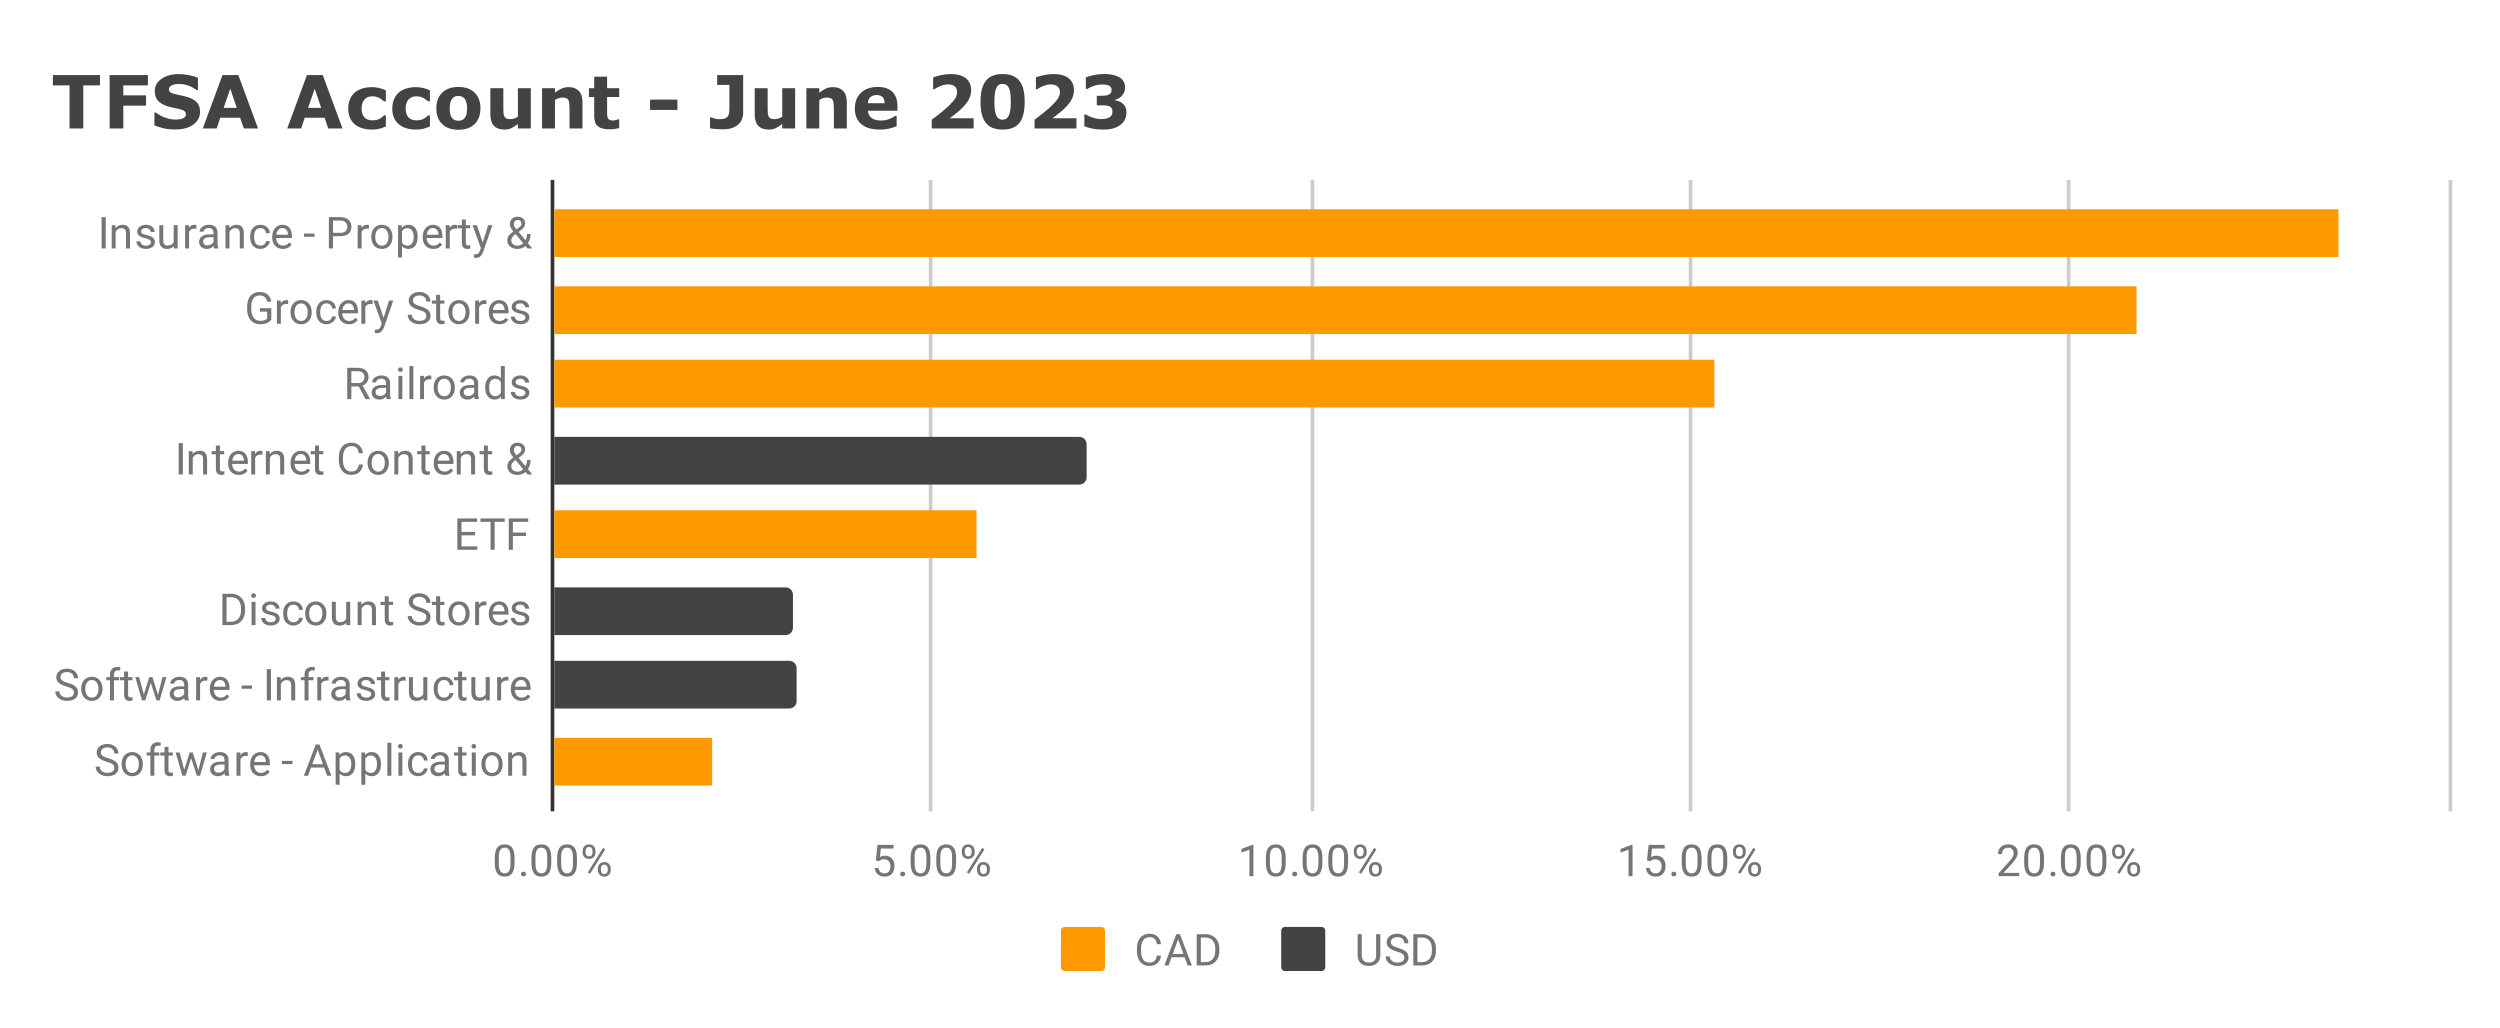 <?xml version="1.0" encoding="UTF-8"?> <svg xmlns:xlink="http://www.w3.org/1999/xlink" xmlns="http://www.w3.org/2000/svg" version="1.1" viewBox="0.0 0.0 681.0 280.0" fill="none" stroke="none" stroke-linecap="square" stroke-miterlimit="10" width="681" height="280"><path fill="#ffffff" d="M0 0L681.0 0L681.0 280.0L0 280.0L0 0Z" fill-rule="nonzero"></path><path stroke="#333333" stroke-width="1.0" stroke-linecap="butt" d="M150.5 49.5L150.5 220.5" fill-rule="nonzero"></path><path stroke="#cccccc" stroke-width="1.0" stroke-linecap="butt" d="M253.5 49.5L253.5 220.5" fill-rule="nonzero"></path><path stroke="#cccccc" stroke-width="1.0" stroke-linecap="butt" d="M357.5 49.5L357.5 220.5" fill-rule="nonzero"></path><path stroke="#cccccc" stroke-width="1.0" stroke-linecap="butt" d="M460.5 49.5L460.5 220.5" fill-rule="nonzero"></path><path stroke="#cccccc" stroke-width="1.0" stroke-linecap="butt" d="M563.5 49.5L563.5 220.5" fill-rule="nonzero"></path><path stroke="#cccccc" stroke-width="1.0" stroke-linecap="butt" d="M667.5 49.5L667.5 220.5" fill-rule="nonzero"></path><clipPath id="id_0"><path d="M150.6 49.333L667.0 49.333L667.0 220.667L150.6 220.667L150.6 49.333Z" clip-rule="nonzero"></path></clipPath><path stroke="#000000" stroke-width="2.0" stroke-linecap="butt" stroke-opacity="0.0" clip-path="url(#id_0)" d="M151.0 70.0L151.0 57.0L637.0 57.0L637.0 70.0Z" fill-rule="nonzero"></path><path fill="#ff9900" clip-path="url(#id_0)" d="M151.0 70.0L151.0 57.0L637.0 57.0L637.0 70.0Z" fill-rule="nonzero"></path><path stroke="#000000" stroke-width="2.0" stroke-linecap="butt" stroke-opacity="0.0" clip-path="url(#id_0)" d="M151.0 91.0L151.0 78.0L582.0 78.0L582.0 91.0Z" fill-rule="nonzero"></path><path fill="#ff9900" clip-path="url(#id_0)" d="M151.0 91.0L151.0 78.0L582.0 78.0L582.0 91.0Z" fill-rule="nonzero"></path><path stroke="#000000" stroke-width="2.0" stroke-linecap="butt" stroke-opacity="0.0" clip-path="url(#id_0)" d="M151.0 111.0L151.0 98.0L467.0 98.0L467.0 111.0Z" fill-rule="nonzero"></path><path fill="#ff9900" clip-path="url(#id_0)" d="M151.0 111.0L151.0 98.0L467.0 98.0L467.0 111.0Z" fill-rule="nonzero"></path><path stroke="#000000" stroke-width="2.0" stroke-linecap="butt" stroke-opacity="0.0" clip-path="url(#id_0)" d="M151.0 132.0L151.0 119.0L151.0 119.0L151.0 132.0Z" fill-rule="nonzero"></path><path fill="#ff9900" clip-path="url(#id_0)" d="M151.0 132.0L151.0 119.0L151.0 119.0L151.0 132.0Z" fill-rule="nonzero"></path><path stroke="#000000" stroke-width="2.0" stroke-linecap="butt" stroke-opacity="0.0" clip-path="url(#id_0)" d="M151.0 152.0L151.0 139.0L266.0 139.0L266.0 152.0Z" fill-rule="nonzero"></path><path fill="#ff9900" clip-path="url(#id_0)" d="M151.0 152.0L151.0 139.0L266.0 139.0L266.0 152.0Z" fill-rule="nonzero"></path><path stroke="#000000" stroke-width="2.0" stroke-linecap="butt" stroke-opacity="0.0" clip-path="url(#id_0)" d="M151.0 173.0L151.0 160.0L151.0 160.0L151.0 173.0Z" fill-rule="nonzero"></path><path fill="#ff9900" clip-path="url(#id_0)" d="M151.0 173.0L151.0 160.0L151.0 160.0L151.0 173.0Z" fill-rule="nonzero"></path><path stroke="#000000" stroke-width="2.0" stroke-linecap="butt" stroke-opacity="0.0" clip-path="url(#id_0)" d="M151.0 193.0L151.0 180.0L151.0 180.0L151.0 193.0Z" fill-rule="nonzero"></path><path fill="#ff9900" clip-path="url(#id_0)" d="M151.0 193.0L151.0 180.0L151.0 180.0L151.0 193.0Z" fill-rule="nonzero"></path><path stroke="#000000" stroke-width="2.0" stroke-linecap="butt" stroke-opacity="0.0" clip-path="url(#id_0)" d="M151.0 214.0L151.0 201.0L194.0 201.0L194.0 214.0Z" fill-rule="nonzero"></path><path fill="#ff9900" clip-path="url(#id_0)" d="M151.0 214.0L151.0 201.0L194.0 201.0L194.0 214.0Z" fill-rule="nonzero"></path><path stroke="#000000" stroke-width="2.0" stroke-linecap="butt" stroke-opacity="0.0" clip-path="url(#id_0)" d="M637.0 70.0L637.0 57.0L637.0 57.0L637.0 70.0Z" fill-rule="nonzero"></path><path fill="#434343" clip-path="url(#id_0)" d="M637.0 70.0L637.0 57.0L637.0 57.0L637.0 70.0Z" fill-rule="nonzero"></path><path stroke="#000000" stroke-width="2.0" stroke-linecap="butt" stroke-opacity="0.0" clip-path="url(#id_0)" d="M582.0 91.0L582.0 78.0L582.0 78.0L582.0 91.0Z" fill-rule="nonzero"></path><path fill="#434343" clip-path="url(#id_0)" d="M582.0 91.0L582.0 78.0L582.0 78.0L582.0 91.0Z" fill-rule="nonzero"></path><path stroke="#000000" stroke-width="2.0" stroke-linecap="butt" stroke-opacity="0.0" clip-path="url(#id_0)" d="M467.0 111.0L467.0 98.0L467.0 98.0L467.0 111.0Z" fill-rule="nonzero"></path><path fill="#434343" clip-path="url(#id_0)" d="M467.0 111.0L467.0 98.0L467.0 98.0L467.0 111.0Z" fill-rule="nonzero"></path><path stroke="#000000" stroke-width="2.0" stroke-linecap="butt" stroke-opacity="0.0" clip-path="url(#id_0)" d="M151.0 132.0L151.0 119.0L294.0 119.0C295.105 119.0 296.0 119.895 296.0 121.0L296.0 130.0C296.0 131.105 295.105 132.0 294.0 132.0Z" fill-rule="nonzero"></path><path fill="#434343" clip-path="url(#id_0)" d="M151.0 132.0L151.0 119.0L294.0 119.0C295.105 119.0 296.0 119.895 296.0 121.0L296.0 130.0C296.0 131.105 295.105 132.0 294.0 132.0Z" fill-rule="nonzero"></path><path stroke="#000000" stroke-width="2.0" stroke-linecap="butt" stroke-opacity="0.0" clip-path="url(#id_0)" d="M266.0 152.0L266.0 139.0L266.0 139.0L266.0 152.0Z" fill-rule="nonzero"></path><path fill="#434343" clip-path="url(#id_0)" d="M266.0 152.0L266.0 139.0L266.0 139.0L266.0 152.0Z" fill-rule="nonzero"></path><path stroke="#000000" stroke-width="2.0" stroke-linecap="butt" stroke-opacity="0.0" clip-path="url(#id_0)" d="M151.0 173.0L151.0 160.0L214.0 160.0C215.105 160.0 216.0 160.895 216.0 162.0L216.0 171.0C216.0 172.105 215.105 173.0 214.0 173.0Z" fill-rule="nonzero"></path><path fill="#434343" clip-path="url(#id_0)" d="M151.0 173.0L151.0 160.0L214.0 160.0C215.105 160.0 216.0 160.895 216.0 162.0L216.0 171.0C216.0 172.105 215.105 173.0 214.0 173.0Z" fill-rule="nonzero"></path><path stroke="#000000" stroke-width="2.0" stroke-linecap="butt" stroke-opacity="0.0" clip-path="url(#id_0)" d="M151.0 193.0L151.0 180.0L215.0 180.0C216.105 180.0 217.0 180.895 217.0 182.0L217.0 191.0C217.0 192.105 216.105 193.0 215.0 193.0Z" fill-rule="nonzero"></path><path fill="#434343" clip-path="url(#id_0)" d="M151.0 193.0L151.0 180.0L215.0 180.0C216.105 180.0 217.0 180.895 217.0 182.0L217.0 191.0C217.0 192.105 216.105 193.0 215.0 193.0Z" fill-rule="nonzero"></path><path stroke="#000000" stroke-width="2.0" stroke-linecap="butt" stroke-opacity="0.0" clip-path="url(#id_0)" d="M194.0 214.0L194.0 201.0L194.0 201.0L194.0 214.0Z" fill-rule="nonzero"></path><path fill="#434343" clip-path="url(#id_0)" d="M194.0 214.0L194.0 201.0L194.0 201.0L194.0 214.0Z" fill-rule="nonzero"></path><path fill="#757575" d="M28.803 67.684L27.678 67.684L27.678 59.152L28.803 59.152L28.803 67.684ZM31.444 61.34L31.475 62.137Q32.209 61.231 33.381 61.231Q35.397 61.231 35.413 63.496L35.413 67.684L34.319 67.684L34.319 63.481Q34.319 62.809 34.006 62.481Q33.709 62.152 33.053 62.152Q32.522 62.152 32.116 62.434Q31.725 62.715 31.506 63.168L31.506 67.684L30.428 67.684L30.428 61.34L31.444 61.34ZM41.116 65.996Q41.116 65.559 40.772 65.324Q40.444 65.074 39.616 64.902Q38.803 64.731 38.319 64.481Q37.834 64.231 37.6 63.902Q37.381 63.559 37.381 63.09Q37.381 62.309 38.038 61.777Q38.694 61.231 39.725 61.231Q40.803 61.231 41.459 61.793Q42.131 62.34 42.131 63.199L41.053 63.199Q41.053 62.762 40.663 62.449Q40.288 62.121 39.725 62.121Q39.131 62.121 38.788 62.387Q38.459 62.637 38.459 63.043Q38.459 63.434 38.772 63.637Q39.084 63.84 39.897 64.027Q40.709 64.199 41.209 64.449Q41.709 64.699 41.944 65.059Q42.194 65.418 42.194 65.918Q42.194 66.777 41.506 67.293Q40.834 67.809 39.756 67.809Q38.991 67.809 38.397 67.543Q37.819 67.262 37.491 66.777Q37.163 66.293 37.163 65.731L38.241 65.731Q38.272 66.277 38.678 66.606Q39.084 66.918 39.756 66.918Q40.366 66.918 40.741 66.668Q41.116 66.418 41.116 65.996ZM47.334 67.059Q46.709 67.809 45.475 67.809Q44.459 67.809 43.928 67.215Q43.397 66.621 43.397 65.465L43.397 61.34L44.475 61.34L44.475 65.434Q44.475 66.887 45.647 66.887Q46.897 66.887 47.303 65.949L47.303 61.34L48.397 61.34L48.397 67.684L47.366 67.684L47.334 67.059ZM53.491 62.309Q53.241 62.277 52.959 62.277Q51.881 62.277 51.506 63.184L51.506 67.684L50.428 67.684L50.428 61.34L51.475 61.34L51.491 62.074Q52.022 61.231 53.006 61.231Q53.319 61.231 53.491 61.309L53.491 62.309ZM58.334 67.684Q58.241 67.496 58.178 67.012Q57.428 67.809 56.381 67.809Q55.444 67.809 54.834 67.277Q54.241 66.746 54.241 65.918Q54.241 64.934 54.991 64.387Q55.741 63.84 57.116 63.84L58.163 63.84L58.163 63.34Q58.163 62.777 57.819 62.449Q57.491 62.106 56.819 62.106Q56.241 62.106 55.85 62.402Q55.459 62.684 55.459 63.106L54.366 63.106Q54.366 62.621 54.694 62.184Q55.038 61.746 55.616 61.496Q56.194 61.231 56.881 61.231Q57.991 61.231 58.6 61.777Q59.225 62.324 59.256 63.277L59.256 66.199Q59.256 67.074 59.475 67.59L59.475 67.684L58.334 67.684ZM56.538 66.856Q57.053 66.856 57.506 66.59Q57.959 66.324 58.163 65.902L58.163 64.606L57.319 64.606Q55.319 64.606 55.319 65.777Q55.319 66.277 55.663 66.574Q56.006 66.856 56.538 66.856ZM62.444 61.34L62.475 62.137Q63.209 61.231 64.381 61.231Q66.397 61.231 66.412 63.496L66.412 67.684L65.319 67.684L65.319 63.481Q65.319 62.809 65.006 62.481Q64.709 62.152 64.053 62.152Q63.522 62.152 63.116 62.434Q62.725 62.715 62.506 63.168L62.506 67.684L61.428 67.684L61.428 61.34L62.444 61.34ZM70.959 66.918Q71.537 66.918 71.975 66.574Q72.412 66.215 72.459 65.684L73.491 65.684Q73.459 66.231 73.1 66.731Q72.756 67.215 72.178 67.512Q71.616 67.809 70.959 67.809Q69.662 67.809 68.897 66.949Q68.147 66.074 68.147 64.574L68.147 64.387Q68.147 63.465 68.475 62.746Q68.819 62.027 69.444 61.637Q70.084 61.231 70.959 61.231Q72.022 61.231 72.725 61.871Q73.444 62.496 73.491 63.527L72.459 63.527Q72.412 62.902 71.991 62.512Q71.569 62.121 70.959 62.121Q70.131 62.121 69.678 62.715Q69.225 63.309 69.225 64.434L69.225 64.637Q69.225 65.731 69.678 66.324Q70.131 66.918 70.959 66.918ZM77.053 67.809Q75.756 67.809 74.944 66.965Q74.147 66.106 74.147 64.684L74.147 64.496Q74.147 63.543 74.506 62.809Q74.866 62.059 75.506 61.652Q76.162 61.231 76.912 61.231Q78.147 61.231 78.834 62.043Q79.522 62.856 79.522 64.371L79.522 64.824L75.225 64.824Q75.256 65.762 75.772 66.34Q76.303 66.918 77.116 66.918Q77.678 66.918 78.069 66.684Q78.475 66.449 78.787 66.059L79.444 66.574Q78.647 67.809 77.053 67.809ZM76.912 62.121Q76.256 62.121 75.803 62.606Q75.366 63.074 75.272 63.934L78.444 63.934L78.444 63.856Q78.397 63.027 77.991 62.574Q77.6 62.121 76.912 62.121ZM85.678 64.496L82.819 64.496L82.819 63.621L85.678 63.621L85.678 64.496ZM90.709 64.34L90.709 67.684L89.584 67.684L89.584 59.152L92.741 59.152Q94.131 59.152 94.928 59.871Q95.725 60.574 95.725 61.762Q95.725 62.996 94.944 63.668Q94.178 64.34 92.725 64.34L90.709 64.34ZM90.709 63.418L92.741 63.418Q93.647 63.418 94.116 62.996Q94.6 62.574 94.6 61.777Q94.6 61.012 94.116 60.559Q93.647 60.09 92.803 60.074L90.709 60.074L90.709 63.418ZM100.491 62.309Q100.241 62.277 99.959 62.277Q98.881 62.277 98.506 63.184L98.506 67.684L97.428 67.684L97.428 61.34L98.475 61.34L98.491 62.074Q99.022 61.231 100.006 61.231Q100.319 61.231 100.491 61.309L100.491 62.309ZM101.131 64.449Q101.131 63.527 101.491 62.777Q101.866 62.027 102.522 61.637Q103.178 61.231 104.006 61.231Q105.303 61.231 106.1 62.121Q106.912 63.012 106.912 64.512L106.912 64.59Q106.912 65.512 106.553 66.246Q106.194 66.981 105.537 67.402Q104.881 67.809 104.022 67.809Q102.741 67.809 101.928 66.918Q101.131 66.012 101.131 64.527L101.131 64.449ZM102.225 64.59Q102.225 65.637 102.709 66.277Q103.209 66.918 104.022 66.918Q104.85 66.918 105.334 66.277Q105.819 65.621 105.819 64.449Q105.819 63.418 105.319 62.777Q104.834 62.121 104.006 62.121Q103.209 62.121 102.709 62.762Q102.225 63.387 102.225 64.59ZM113.772 64.59Q113.772 66.027 113.116 66.918Q112.459 67.809 111.319 67.809Q110.162 67.809 109.506 67.074L109.506 70.121L108.428 70.121L108.428 61.34L109.412 61.34L109.459 62.043Q110.131 61.231 111.303 61.231Q112.444 61.231 113.1 62.09Q113.772 62.949 113.772 64.481L113.772 64.59ZM112.694 64.465Q112.694 63.387 112.225 62.777Q111.772 62.152 110.975 62.152Q109.991 62.152 109.506 63.012L109.506 66.043Q109.991 66.918 110.991 66.918Q111.772 66.918 112.225 66.309Q112.694 65.684 112.694 64.465ZM118.053 67.809Q116.756 67.809 115.944 66.965Q115.147 66.106 115.147 64.684L115.147 64.496Q115.147 63.543 115.506 62.809Q115.866 62.059 116.506 61.652Q117.162 61.231 117.912 61.231Q119.147 61.231 119.834 62.043Q120.522 62.856 120.522 64.371L120.522 64.824L116.225 64.824Q116.256 65.762 116.772 66.34Q117.303 66.918 118.116 66.918Q118.678 66.918 119.069 66.684Q119.475 66.449 119.787 66.059L120.444 66.574Q119.647 67.809 118.053 67.809ZM117.912 62.121Q117.256 62.121 116.803 62.606Q116.366 63.074 116.272 63.934L119.444 63.934L119.444 63.856Q119.397 63.027 118.991 62.574Q118.6 62.121 117.912 62.121ZM124.491 62.309Q124.241 62.277 123.959 62.277Q122.881 62.277 122.506 63.184L122.506 67.684L121.428 67.684L121.428 61.34L122.475 61.34L122.491 62.074Q123.022 61.231 124.006 61.231Q124.319 61.231 124.491 61.309L124.491 62.309ZM126.897 59.809L126.897 61.34L128.069 61.34L128.069 62.184L126.897 62.184L126.897 66.106Q126.897 66.496 127.053 66.684Q127.209 66.871 127.584 66.871Q127.772 66.871 128.1 66.809L128.1 67.684Q127.678 67.809 127.272 67.809Q126.553 67.809 126.178 67.371Q125.803 66.918 125.803 66.106L125.803 62.184L124.647 62.184L124.647 61.34L125.803 61.34L125.803 59.809L126.897 59.809ZM131.491 66.09L132.975 61.34L134.131 61.34L131.584 68.668Q130.991 70.246 129.709 70.246L129.491 70.231L129.1 70.152L129.1 69.277L129.381 69.293Q129.944 69.293 130.241 69.074Q130.553 68.856 130.756 68.262L130.991 67.606L128.725 61.34L129.912 61.34L131.491 66.09ZM138.194 65.387Q138.194 64.777 138.537 64.262Q138.881 63.746 139.85 63.059Q139.272 62.371 139.084 61.949Q138.897 61.527 138.897 61.106Q138.897 60.137 139.459 59.59Q140.037 59.027 141.022 59.027Q141.897 59.027 142.475 59.543Q143.053 60.059 143.053 60.84Q143.053 61.356 142.787 61.793Q142.522 62.231 141.881 62.715L141.256 63.168L143.147 65.434Q143.553 64.684 143.553 63.746L144.522 63.746Q144.522 65.246 143.803 66.231L145.022 67.684L143.725 67.684L143.162 67.012Q142.725 67.402 142.131 67.606Q141.553 67.809 140.959 67.809Q139.709 67.809 138.944 67.152Q138.194 66.481 138.194 65.387ZM140.959 66.918Q141.819 66.918 142.522 66.262L140.444 63.762L140.256 63.902Q139.272 64.637 139.272 65.387Q139.272 66.09 139.725 66.512Q140.178 66.918 140.959 66.918ZM139.975 61.074Q139.975 61.637 140.662 62.481L141.35 61.996Q141.756 61.715 141.897 61.465Q142.053 61.199 142.053 60.84Q142.053 60.449 141.756 60.184Q141.459 59.918 141.022 59.918Q140.537 59.918 140.256 60.246Q139.975 60.574 139.975 61.074Z" fill-rule="nonzero"></path><path fill="#757575" d="M73.897 87.078Q73.459 87.703 72.678 88.015Q71.897 88.328 70.866 88.328Q69.834 88.328 69.022 87.843Q68.209 87.343 67.772 86.437Q67.334 85.531 67.319 84.343L67.319 83.609Q67.319 81.671 68.209 80.609Q69.116 79.546 70.741 79.546Q72.084 79.546 72.897 80.234Q73.709 80.921 73.897 82.171L72.772 82.171Q72.444 80.484 70.756 80.484Q69.616 80.484 69.037 81.281Q68.459 82.062 68.444 83.578L68.444 84.265Q68.444 85.703 69.1 86.562Q69.756 87.406 70.881 87.406Q71.506 87.406 71.975 87.265Q72.459 87.124 72.772 86.781L72.772 84.874L70.803 84.874L70.803 83.953L73.897 83.953L73.897 87.078ZM78.491 82.828Q78.241 82.796 77.959 82.796Q76.881 82.796 76.506 83.703L76.506 88.203L75.428 88.203L75.428 81.859L76.475 81.859L76.491 82.593Q77.022 81.749 78.006 81.749Q78.319 81.749 78.491 81.828L78.491 82.828ZM79.131 84.968Q79.131 84.046 79.491 83.296Q79.866 82.546 80.522 82.156Q81.178 81.749 82.006 81.749Q83.303 81.749 84.1 82.64Q84.912 83.531 84.912 85.031L84.912 85.109Q84.912 86.031 84.553 86.765Q84.194 87.499 83.537 87.921Q82.881 88.328 82.022 88.328Q80.741 88.328 79.928 87.437Q79.131 86.531 79.131 85.046L79.131 84.968ZM80.225 85.109Q80.225 86.156 80.709 86.796Q81.209 87.437 82.022 87.437Q82.85 87.437 83.334 86.796Q83.819 86.14 83.819 84.968Q83.819 83.937 83.319 83.296Q82.834 82.64 82.006 82.64Q81.209 82.64 80.709 83.281Q80.225 83.906 80.225 85.109ZM88.959 87.437Q89.537 87.437 89.975 87.093Q90.412 86.734 90.459 86.203L91.491 86.203Q91.459 86.749 91.1 87.249Q90.756 87.734 90.178 88.031Q89.616 88.328 88.959 88.328Q87.662 88.328 86.897 87.468Q86.147 86.593 86.147 85.093L86.147 84.906Q86.147 83.984 86.475 83.265Q86.819 82.546 87.444 82.156Q88.084 81.749 88.959 81.749Q90.022 81.749 90.725 82.39Q91.444 83.015 91.491 84.046L90.459 84.046Q90.412 83.421 89.991 83.031Q89.569 82.64 88.959 82.64Q88.131 82.64 87.678 83.234Q87.225 83.828 87.225 84.953L87.225 85.156Q87.225 86.249 87.678 86.843Q88.131 87.437 88.959 87.437ZM95.053 88.328Q93.756 88.328 92.944 87.484Q92.147 86.624 92.147 85.203L92.147 85.015Q92.147 84.062 92.506 83.328Q92.866 82.578 93.506 82.171Q94.162 81.749 94.912 81.749Q96.147 81.749 96.834 82.562Q97.522 83.374 97.522 84.89L97.522 85.343L93.225 85.343Q93.256 86.281 93.772 86.859Q94.303 87.437 95.116 87.437Q95.678 87.437 96.069 87.203Q96.475 86.968 96.787 86.578L97.444 87.093Q96.647 88.328 95.053 88.328ZM94.912 82.64Q94.256 82.64 93.803 83.124Q93.366 83.593 93.272 84.453L96.444 84.453L96.444 84.374Q96.397 83.546 95.991 83.093Q95.6 82.64 94.912 82.64ZM101.491 82.828Q101.241 82.796 100.959 82.796Q99.881 82.796 99.506 83.703L99.506 88.203L98.428 88.203L98.428 81.859L99.475 81.859L99.491 82.593Q100.022 81.749 101.006 81.749Q101.319 81.749 101.491 81.828L101.491 82.828ZM104.491 86.609L105.975 81.859L107.131 81.859L104.584 89.187Q103.991 90.765 102.709 90.765L102.491 90.749L102.1 90.671L102.1 89.796L102.381 89.812Q102.944 89.812 103.241 89.593Q103.553 89.374 103.756 88.781L103.991 88.124L101.725 81.859L102.912 81.859L104.491 86.609ZM114.1 84.406Q112.662 83.984 111.991 83.374Q111.334 82.765 111.334 81.874Q111.334 80.874 112.131 80.218Q112.944 79.546 114.241 79.546Q115.116 79.546 115.803 79.89Q116.491 80.234 116.866 80.828Q117.256 81.421 117.256 82.14L116.116 82.14Q116.116 81.359 115.616 80.921Q115.131 80.484 114.241 80.484Q113.412 80.484 112.944 80.859Q112.475 81.218 112.475 81.859Q112.475 82.39 112.912 82.749Q113.366 83.109 114.428 83.406Q115.491 83.703 116.084 84.062Q116.694 84.421 116.975 84.906Q117.272 85.39 117.272 86.031Q117.272 87.078 116.459 87.703Q115.647 88.328 114.303 88.328Q113.412 88.328 112.647 87.984Q111.897 87.64 111.475 87.062Q111.069 86.468 111.069 85.734L112.194 85.734Q112.194 86.499 112.772 86.953Q113.35 87.406 114.303 87.406Q115.194 87.406 115.662 87.046Q116.131 86.671 116.131 86.046Q116.131 85.421 115.694 85.078Q115.256 84.734 114.1 84.406ZM119.897 80.328L119.897 81.859L121.069 81.859L121.069 82.703L119.897 82.703L119.897 86.624Q119.897 87.015 120.053 87.203Q120.209 87.39 120.584 87.39Q120.772 87.39 121.1 87.328L121.1 88.203Q120.678 88.328 120.272 88.328Q119.553 88.328 119.178 87.89Q118.803 87.437 118.803 86.624L118.803 82.703L117.647 82.703L117.647 81.859L118.803 81.859L118.803 80.328L119.897 80.328ZM122.131 84.968Q122.131 84.046 122.491 83.296Q122.866 82.546 123.522 82.156Q124.178 81.749 125.006 81.749Q126.303 81.749 127.1 82.64Q127.912 83.531 127.912 85.031L127.912 85.109Q127.912 86.031 127.553 86.765Q127.194 87.499 126.537 87.921Q125.881 88.328 125.022 88.328Q123.741 88.328 122.928 87.437Q122.131 86.531 122.131 85.046L122.131 84.968ZM123.225 85.109Q123.225 86.156 123.709 86.796Q124.209 87.437 125.022 87.437Q125.85 87.437 126.334 86.796Q126.819 86.14 126.819 84.968Q126.819 83.937 126.319 83.296Q125.834 82.64 125.006 82.64Q124.209 82.64 123.709 83.281Q123.225 83.906 123.225 85.109ZM132.491 82.828Q132.241 82.796 131.959 82.796Q130.881 82.796 130.506 83.703L130.506 88.203L129.428 88.203L129.428 81.859L130.475 81.859L130.491 82.593Q131.022 81.749 132.006 81.749Q132.319 81.749 132.491 81.828L132.491 82.828ZM136.053 88.328Q134.756 88.328 133.944 87.484Q133.147 86.624 133.147 85.203L133.147 85.015Q133.147 84.062 133.506 83.328Q133.866 82.578 134.506 82.171Q135.162 81.749 135.912 81.749Q137.147 81.749 137.834 82.562Q138.522 83.374 138.522 84.89L138.522 85.343L134.225 85.343Q134.256 86.281 134.772 86.859Q135.303 87.437 136.116 87.437Q136.678 87.437 137.069 87.203Q137.475 86.968 137.787 86.578L138.444 87.093Q137.647 88.328 136.053 88.328ZM135.912 82.64Q135.256 82.64 134.803 83.124Q134.366 83.593 134.272 84.453L137.444 84.453L137.444 84.374Q137.397 83.546 136.991 83.093Q136.6 82.64 135.912 82.64ZM143.116 86.515Q143.116 86.078 142.772 85.843Q142.444 85.593 141.616 85.421Q140.803 85.249 140.319 84.999Q139.834 84.749 139.6 84.421Q139.381 84.078 139.381 83.609Q139.381 82.828 140.037 82.296Q140.694 81.749 141.725 81.749Q142.803 81.749 143.459 82.312Q144.131 82.859 144.131 83.718L143.053 83.718Q143.053 83.281 142.662 82.968Q142.287 82.64 141.725 82.64Q141.131 82.64 140.787 82.906Q140.459 83.156 140.459 83.562Q140.459 83.953 140.772 84.156Q141.084 84.359 141.897 84.546Q142.709 84.718 143.209 84.968Q143.709 85.218 143.944 85.578Q144.194 85.937 144.194 86.437Q144.194 87.296 143.506 87.812Q142.834 88.328 141.756 88.328Q140.991 88.328 140.397 88.062Q139.819 87.781 139.491 87.296Q139.162 86.812 139.162 86.249L140.241 86.249Q140.272 86.796 140.678 87.124Q141.084 87.437 141.756 87.437Q142.366 87.437 142.741 87.187Q143.116 86.937 143.116 86.515Z" fill-rule="nonzero"></path><path fill="#757575" d="M97.725 105.268L95.709 105.268L95.709 108.722L94.584 108.722L94.584 100.19L97.412 100.19Q98.85 100.19 99.616 100.847Q100.397 101.503 100.397 102.753Q100.397 103.55 99.959 104.143Q99.537 104.737 98.772 105.034L100.772 108.643L100.772 108.722L99.569 108.722L97.725 105.268ZM95.709 104.347L97.444 104.347Q98.287 104.347 98.772 103.925Q99.272 103.487 99.272 102.753Q99.272 101.972 98.803 101.55Q98.334 101.128 97.444 101.112L95.709 101.112L95.709 104.347ZM105.334 108.722Q105.241 108.534 105.178 108.05Q104.428 108.847 103.381 108.847Q102.444 108.847 101.834 108.315Q101.241 107.784 101.241 106.956Q101.241 105.972 101.991 105.425Q102.741 104.878 104.116 104.878L105.162 104.878L105.162 104.378Q105.162 103.815 104.819 103.487Q104.491 103.143 103.819 103.143Q103.241 103.143 102.85 103.44Q102.459 103.722 102.459 104.143L101.366 104.143Q101.366 103.659 101.694 103.222Q102.037 102.784 102.616 102.534Q103.194 102.268 103.881 102.268Q104.991 102.268 105.6 102.815Q106.225 103.362 106.256 104.315L106.256 107.237Q106.256 108.112 106.475 108.628L106.475 108.722L105.334 108.722ZM103.537 107.893Q104.053 107.893 104.506 107.628Q104.959 107.362 105.162 106.94L105.162 105.643L104.319 105.643Q102.319 105.643 102.319 106.815Q102.319 107.315 102.662 107.612Q103.006 107.893 103.537 107.893ZM109.6 108.722L108.522 108.722L108.522 102.378L109.6 102.378L109.6 108.722ZM108.428 100.706Q108.428 100.44 108.584 100.253Q108.756 100.065 109.069 100.065Q109.381 100.065 109.537 100.253Q109.709 100.44 109.709 100.706Q109.709 100.956 109.537 101.143Q109.381 101.315 109.069 101.315Q108.756 101.315 108.584 101.143Q108.428 100.956 108.428 100.706ZM112.6 108.722L111.522 108.722L111.522 99.722L112.6 99.722L112.6 108.722ZM117.491 103.347Q117.241 103.315 116.959 103.315Q115.881 103.315 115.506 104.222L115.506 108.722L114.428 108.722L114.428 102.378L115.475 102.378L115.491 103.112Q116.022 102.268 117.006 102.268Q117.319 102.268 117.491 102.347L117.491 103.347ZM118.131 105.487Q118.131 104.565 118.491 103.815Q118.866 103.065 119.522 102.675Q120.178 102.268 121.006 102.268Q122.303 102.268 123.1 103.159Q123.912 104.05 123.912 105.55L123.912 105.628Q123.912 106.55 123.553 107.284Q123.194 108.018 122.537 108.44Q121.881 108.847 121.022 108.847Q119.741 108.847 118.928 107.956Q118.131 107.05 118.131 105.565L118.131 105.487ZM119.225 105.628Q119.225 106.675 119.709 107.315Q120.209 107.956 121.022 107.956Q121.85 107.956 122.334 107.315Q122.819 106.659 122.819 105.487Q122.819 104.456 122.319 103.815Q121.834 103.159 121.006 103.159Q120.209 103.159 119.709 103.8Q119.225 104.425 119.225 105.628ZM129.334 108.722Q129.241 108.534 129.178 108.05Q128.428 108.847 127.381 108.847Q126.444 108.847 125.834 108.315Q125.241 107.784 125.241 106.956Q125.241 105.972 125.991 105.425Q126.741 104.878 128.116 104.878L129.162 104.878L129.162 104.378Q129.162 103.815 128.819 103.487Q128.491 103.143 127.819 103.143Q127.241 103.143 126.85 103.44Q126.459 103.722 126.459 104.143L125.366 104.143Q125.366 103.659 125.694 103.222Q126.037 102.784 126.616 102.534Q127.194 102.268 127.881 102.268Q128.991 102.268 129.6 102.815Q130.225 103.362 130.256 104.315L130.256 107.237Q130.256 108.112 130.475 108.628L130.475 108.722L129.334 108.722ZM127.537 107.893Q128.053 107.893 128.506 107.628Q128.959 107.362 129.162 106.94L129.162 105.643L128.319 105.643Q126.319 105.643 126.319 106.815Q126.319 107.315 126.662 107.612Q127.006 107.893 127.537 107.893ZM132.162 105.503Q132.162 104.034 132.85 103.159Q133.537 102.268 134.662 102.268Q135.772 102.268 136.428 103.018L136.428 99.722L137.506 99.722L137.506 108.722L136.506 108.722L136.459 108.034Q135.803 108.847 134.647 108.847Q133.553 108.847 132.85 107.94Q132.162 107.034 132.162 105.581L132.162 105.503ZM133.241 105.628Q133.241 106.706 133.678 107.315Q134.131 107.925 134.912 107.925Q135.944 107.925 136.428 106.987L136.428 104.081Q135.944 103.19 134.928 103.19Q134.131 103.19 133.678 103.8Q133.241 104.409 133.241 105.628ZM143.116 107.034Q143.116 106.597 142.772 106.362Q142.444 106.112 141.616 105.94Q140.803 105.768 140.319 105.518Q139.834 105.268 139.6 104.94Q139.381 104.597 139.381 104.128Q139.381 103.347 140.037 102.815Q140.694 102.268 141.725 102.268Q142.803 102.268 143.459 102.831Q144.131 103.378 144.131 104.237L143.053 104.237Q143.053 103.8 142.662 103.487Q142.287 103.159 141.725 103.159Q141.131 103.159 140.787 103.425Q140.459 103.675 140.459 104.081Q140.459 104.472 140.772 104.675Q141.084 104.878 141.897 105.065Q142.709 105.237 143.209 105.487Q143.709 105.737 143.944 106.097Q144.194 106.456 144.194 106.956Q144.194 107.815 143.506 108.331Q142.834 108.847 141.756 108.847Q140.991 108.847 140.397 108.581Q139.819 108.3 139.491 107.815Q139.162 107.331 139.162 106.768L140.241 106.768Q140.272 107.315 140.678 107.643Q141.084 107.956 141.756 107.956Q142.366 107.956 142.741 107.706Q143.116 107.456 143.116 107.034Z" fill-rule="nonzero"></path><path fill="#757575" d="M49.803 129.241L48.678 129.241L48.678 120.709L49.803 120.709L49.803 129.241ZM52.444 122.897L52.475 123.694Q53.209 122.787 54.381 122.787Q56.397 122.787 56.413 125.053L56.413 129.241L55.319 129.241L55.319 125.037Q55.319 124.366 55.006 124.037Q54.709 123.709 54.053 123.709Q53.522 123.709 53.116 123.991Q52.725 124.272 52.506 124.725L52.506 129.241L51.428 129.241L51.428 122.897L52.444 122.897ZM59.897 121.366L59.897 122.897L61.069 122.897L61.069 123.741L59.897 123.741L59.897 127.662Q59.897 128.053 60.053 128.241Q60.209 128.428 60.584 128.428Q60.772 128.428 61.1 128.366L61.1 129.241Q60.678 129.366 60.272 129.366Q59.553 129.366 59.178 128.928Q58.803 128.475 58.803 127.662L58.803 123.741L57.647 123.741L57.647 122.897L58.803 122.897L58.803 121.366L59.897 121.366ZM65.053 129.366Q63.756 129.366 62.944 128.522Q62.147 127.662 62.147 126.241L62.147 126.053Q62.147 125.1 62.506 124.366Q62.866 123.616 63.506 123.209Q64.162 122.787 64.912 122.787Q66.147 122.787 66.834 123.6Q67.522 124.412 67.522 125.928L67.522 126.381L63.225 126.381Q63.256 127.319 63.772 127.897Q64.303 128.475 65.116 128.475Q65.678 128.475 66.069 128.241Q66.475 128.006 66.787 127.616L67.444 128.131Q66.647 129.366 65.053 129.366ZM64.912 123.678Q64.256 123.678 63.803 124.162Q63.366 124.631 63.272 125.491L66.444 125.491L66.444 125.412Q66.397 124.584 65.991 124.131Q65.6 123.678 64.912 123.678ZM71.491 123.866Q71.241 123.834 70.959 123.834Q69.881 123.834 69.506 124.741L69.506 129.241L68.428 129.241L68.428 122.897L69.475 122.897L69.491 123.631Q70.022 122.787 71.006 122.787Q71.319 122.787 71.491 122.866L71.491 123.866ZM73.444 122.897L73.475 123.694Q74.209 122.787 75.381 122.787Q77.397 122.787 77.412 125.053L77.412 129.241L76.319 129.241L76.319 125.037Q76.319 124.366 76.006 124.037Q75.709 123.709 75.053 123.709Q74.522 123.709 74.116 123.991Q73.725 124.272 73.506 124.725L73.506 129.241L72.428 129.241L72.428 122.897L73.444 122.897ZM82.053 129.366Q80.756 129.366 79.944 128.522Q79.147 127.662 79.147 126.241L79.147 126.053Q79.147 125.1 79.506 124.366Q79.866 123.616 80.506 123.209Q81.162 122.787 81.912 122.787Q83.147 122.787 83.834 123.6Q84.522 124.412 84.522 125.928L84.522 126.381L80.225 126.381Q80.256 127.319 80.772 127.897Q81.303 128.475 82.116 128.475Q82.678 128.475 83.069 128.241Q83.475 128.006 83.787 127.616L84.444 128.131Q83.647 129.366 82.053 129.366ZM81.912 123.678Q81.256 123.678 80.803 124.162Q80.366 124.631 80.272 125.491L83.444 125.491L83.444 125.412Q83.397 124.584 82.991 124.131Q82.6 123.678 81.912 123.678ZM86.897 121.366L86.897 122.897L88.069 122.897L88.069 123.741L86.897 123.741L86.897 127.662Q86.897 128.053 87.053 128.241Q87.209 128.428 87.584 128.428Q87.772 128.428 88.1 128.366L88.1 129.241Q87.678 129.366 87.272 129.366Q86.553 129.366 86.178 128.928Q85.803 128.475 85.803 127.662L85.803 123.741L84.647 123.741L84.647 122.897L85.803 122.897L85.803 121.366L86.897 121.366ZM98.866 126.537Q98.709 127.881 97.866 128.631Q97.022 129.366 95.631 129.366Q94.116 129.366 93.209 128.287Q92.303 127.194 92.303 125.366L92.303 124.553Q92.303 123.366 92.725 122.459Q93.147 121.553 93.928 121.069Q94.709 120.584 95.725 120.584Q97.084 120.584 97.897 121.35Q98.725 122.116 98.866 123.444L97.741 123.444Q97.584 122.428 97.1 121.975Q96.616 121.522 95.725 121.522Q94.647 121.522 94.037 122.319Q93.428 123.116 93.428 124.584L93.428 125.412Q93.428 126.803 94.006 127.631Q94.584 128.444 95.631 128.444Q96.569 128.444 97.069 128.022Q97.569 127.584 97.741 126.537L98.866 126.537ZM100.131 126.006Q100.131 125.084 100.491 124.334Q100.866 123.584 101.522 123.194Q102.178 122.787 103.006 122.787Q104.303 122.787 105.1 123.678Q105.912 124.569 105.912 126.069L105.912 126.147Q105.912 127.069 105.553 127.803Q105.194 128.537 104.537 128.959Q103.881 129.366 103.022 129.366Q101.741 129.366 100.928 128.475Q100.131 127.569 100.131 126.084L100.131 126.006ZM101.225 126.147Q101.225 127.194 101.709 127.834Q102.209 128.475 103.022 128.475Q103.85 128.475 104.334 127.834Q104.819 127.178 104.819 126.006Q104.819 124.975 104.319 124.334Q103.834 123.678 103.006 123.678Q102.209 123.678 101.709 124.319Q101.225 124.944 101.225 126.147ZM108.444 122.897L108.475 123.694Q109.209 122.787 110.381 122.787Q112.397 122.787 112.412 125.053L112.412 129.241L111.319 129.241L111.319 125.037Q111.319 124.366 111.006 124.037Q110.709 123.709 110.053 123.709Q109.522 123.709 109.116 123.991Q108.725 124.272 108.506 124.725L108.506 129.241L107.428 129.241L107.428 122.897L108.444 122.897ZM115.897 121.366L115.897 122.897L117.069 122.897L117.069 123.741L115.897 123.741L115.897 127.662Q115.897 128.053 116.053 128.241Q116.209 128.428 116.584 128.428Q116.772 128.428 117.1 128.366L117.1 129.241Q116.678 129.366 116.272 129.366Q115.553 129.366 115.178 128.928Q114.803 128.475 114.803 127.662L114.803 123.741L113.647 123.741L113.647 122.897L114.803 122.897L114.803 121.366L115.897 121.366ZM121.053 129.366Q119.756 129.366 118.944 128.522Q118.147 127.662 118.147 126.241L118.147 126.053Q118.147 125.1 118.506 124.366Q118.866 123.616 119.506 123.209Q120.162 122.787 120.912 122.787Q122.147 122.787 122.834 123.6Q123.522 124.412 123.522 125.928L123.522 126.381L119.225 126.381Q119.256 127.319 119.772 127.897Q120.303 128.475 121.116 128.475Q121.678 128.475 122.069 128.241Q122.475 128.006 122.787 127.616L123.444 128.131Q122.647 129.366 121.053 129.366ZM120.912 123.678Q120.256 123.678 119.803 124.162Q119.366 124.631 119.272 125.491L122.444 125.491L122.444 125.412Q122.397 124.584 121.991 124.131Q121.6 123.678 120.912 123.678ZM125.444 122.897L125.475 123.694Q126.209 122.787 127.381 122.787Q129.397 122.787 129.412 125.053L129.412 129.241L128.319 129.241L128.319 125.037Q128.319 124.366 128.006 124.037Q127.709 123.709 127.053 123.709Q126.522 123.709 126.116 123.991Q125.725 124.272 125.506 124.725L125.506 129.241L124.428 129.241L124.428 122.897L125.444 122.897ZM132.897 121.366L132.897 122.897L134.069 122.897L134.069 123.741L132.897 123.741L132.897 127.662Q132.897 128.053 133.053 128.241Q133.209 128.428 133.584 128.428Q133.772 128.428 134.1 128.366L134.1 129.241Q133.678 129.366 133.272 129.366Q132.553 129.366 132.178 128.928Q131.803 128.475 131.803 127.662L131.803 123.741L130.647 123.741L130.647 122.897L131.803 122.897L131.803 121.366L132.897 121.366ZM138.194 126.944Q138.194 126.334 138.537 125.819Q138.881 125.303 139.85 124.616Q139.272 123.928 139.084 123.506Q138.897 123.084 138.897 122.662Q138.897 121.694 139.459 121.147Q140.037 120.584 141.022 120.584Q141.897 120.584 142.475 121.1Q143.053 121.616 143.053 122.397Q143.053 122.912 142.787 123.35Q142.522 123.787 141.881 124.272L141.256 124.725L143.147 126.991Q143.553 126.241 143.553 125.303L144.522 125.303Q144.522 126.803 143.803 127.787L145.022 129.241L143.725 129.241L143.162 128.569Q142.725 128.959 142.131 129.162Q141.553 129.366 140.959 129.366Q139.709 129.366 138.944 128.709Q138.194 128.037 138.194 126.944ZM140.959 128.475Q141.819 128.475 142.522 127.819L140.444 125.319L140.256 125.459Q139.272 126.194 139.272 126.944Q139.272 127.647 139.725 128.069Q140.178 128.475 140.959 128.475ZM139.975 122.631Q139.975 123.194 140.662 124.037L141.35 123.553Q141.756 123.272 141.897 123.022Q142.053 122.756 142.053 122.397Q142.053 122.006 141.756 121.741Q141.459 121.475 141.022 121.475Q140.537 121.475 140.256 121.803Q139.975 122.131 139.975 122.631Z" fill-rule="nonzero"></path><path fill="#757575" d="M129.412 145.822L125.709 145.822L125.709 148.838L130.006 148.838L130.006 149.759L124.584 149.759L124.584 141.228L129.959 141.228L129.959 142.15L125.709 142.15L125.709 144.9L129.412 144.9L129.412 145.822ZM137.491 142.15L134.741 142.15L134.741 149.759L133.631 149.759L133.631 142.15L130.881 142.15L130.881 141.228L137.491 141.228L137.491 142.15ZM143.303 145.994L139.709 145.994L139.709 149.759L138.584 149.759L138.584 141.228L143.881 141.228L143.881 142.15L139.709 142.15L139.709 145.072L143.303 145.072L143.303 145.994Z" fill-rule="nonzero"></path><path fill="#757575" d="M60.584 170.278L60.584 161.747L63.006 161.747Q64.116 161.747 64.959 162.247Q65.819 162.732 66.287 163.638Q66.756 164.544 66.756 165.732L66.756 166.263Q66.756 167.482 66.287 168.388Q65.834 169.294 64.959 169.778Q64.1 170.263 62.959 170.278L60.584 170.278ZM61.709 162.669L61.709 169.357L62.897 169.357Q64.194 169.357 64.912 168.56Q65.647 167.747 65.647 166.247L65.647 165.747Q65.647 164.294 64.959 163.497Q64.287 162.685 63.022 162.669L61.709 162.669ZM69.6 170.278L68.522 170.278L68.522 163.935L69.6 163.935L69.6 170.278ZM68.428 162.263Q68.428 161.997 68.584 161.81Q68.756 161.622 69.069 161.622Q69.381 161.622 69.537 161.81Q69.709 161.997 69.709 162.263Q69.709 162.513 69.537 162.7Q69.381 162.872 69.069 162.872Q68.756 162.872 68.584 162.7Q68.428 162.513 68.428 162.263ZM75.116 168.591Q75.116 168.153 74.772 167.919Q74.444 167.669 73.616 167.497Q72.803 167.325 72.319 167.075Q71.834 166.825 71.6 166.497Q71.381 166.153 71.381 165.685Q71.381 164.903 72.037 164.372Q72.694 163.825 73.725 163.825Q74.803 163.825 75.459 164.388Q76.131 164.935 76.131 165.794L75.053 165.794Q75.053 165.357 74.662 165.044Q74.287 164.716 73.725 164.716Q73.131 164.716 72.787 164.982Q72.459 165.232 72.459 165.638Q72.459 166.028 72.772 166.232Q73.084 166.435 73.897 166.622Q74.709 166.794 75.209 167.044Q75.709 167.294 75.944 167.653Q76.194 168.013 76.194 168.513Q76.194 169.372 75.506 169.888Q74.834 170.403 73.756 170.403Q72.991 170.403 72.397 170.138Q71.819 169.857 71.491 169.372Q71.162 168.888 71.162 168.325L72.241 168.325Q72.272 168.872 72.678 169.2Q73.084 169.513 73.756 169.513Q74.366 169.513 74.741 169.263Q75.116 169.013 75.116 168.591ZM79.959 169.513Q80.537 169.513 80.975 169.169Q81.412 168.81 81.459 168.278L82.491 168.278Q82.459 168.825 82.1 169.325Q81.756 169.81 81.178 170.107Q80.616 170.403 79.959 170.403Q78.662 170.403 77.897 169.544Q77.147 168.669 77.147 167.169L77.147 166.982Q77.147 166.06 77.475 165.341Q77.819 164.622 78.444 164.232Q79.084 163.825 79.959 163.825Q81.022 163.825 81.725 164.466Q82.444 165.091 82.491 166.122L81.459 166.122Q81.412 165.497 80.991 165.107Q80.569 164.716 79.959 164.716Q79.131 164.716 78.678 165.31Q78.225 165.903 78.225 167.028L78.225 167.232Q78.225 168.325 78.678 168.919Q79.131 169.513 79.959 169.513ZM83.131 167.044Q83.131 166.122 83.491 165.372Q83.866 164.622 84.522 164.232Q85.178 163.825 86.006 163.825Q87.303 163.825 88.1 164.716Q88.912 165.607 88.912 167.107L88.912 167.185Q88.912 168.107 88.553 168.841Q88.194 169.575 87.537 169.997Q86.881 170.403 86.022 170.403Q84.741 170.403 83.928 169.513Q83.131 168.607 83.131 167.122L83.131 167.044ZM84.225 167.185Q84.225 168.232 84.709 168.872Q85.209 169.513 86.022 169.513Q86.85 169.513 87.334 168.872Q87.819 168.216 87.819 167.044Q87.819 166.013 87.319 165.372Q86.834 164.716 86.006 164.716Q85.209 164.716 84.709 165.357Q84.225 165.982 84.225 167.185ZM94.334 169.653Q93.709 170.403 92.475 170.403Q91.459 170.403 90.928 169.81Q90.397 169.216 90.397 168.06L90.397 163.935L91.475 163.935L91.475 168.028Q91.475 169.482 92.647 169.482Q93.897 169.482 94.303 168.544L94.303 163.935L95.397 163.935L95.397 170.278L94.366 170.278L94.334 169.653ZM98.444 163.935L98.475 164.732Q99.209 163.825 100.381 163.825Q102.397 163.825 102.412 166.091L102.412 170.278L101.319 170.278L101.319 166.075Q101.319 165.403 101.006 165.075Q100.709 164.747 100.053 164.747Q99.522 164.747 99.116 165.028Q98.725 165.31 98.506 165.763L98.506 170.278L97.428 170.278L97.428 163.935L98.444 163.935ZM105.897 162.403L105.897 163.935L107.069 163.935L107.069 164.778L105.897 164.778L105.897 168.7Q105.897 169.091 106.053 169.278Q106.209 169.466 106.584 169.466Q106.772 169.466 107.1 169.403L107.1 170.278Q106.678 170.403 106.272 170.403Q105.553 170.403 105.178 169.966Q104.803 169.513 104.803 168.7L104.803 164.778L103.647 164.778L103.647 163.935L104.803 163.935L104.803 162.403L105.897 162.403ZM114.1 166.482Q112.662 166.06 111.991 165.45Q111.334 164.841 111.334 163.95Q111.334 162.95 112.131 162.294Q112.944 161.622 114.241 161.622Q115.116 161.622 115.803 161.966Q116.491 162.31 116.866 162.903Q117.256 163.497 117.256 164.216L116.116 164.216Q116.116 163.435 115.616 162.997Q115.131 162.56 114.241 162.56Q113.412 162.56 112.944 162.935Q112.475 163.294 112.475 163.935Q112.475 164.466 112.912 164.825Q113.366 165.185 114.428 165.482Q115.491 165.778 116.084 166.138Q116.694 166.497 116.975 166.982Q117.272 167.466 117.272 168.107Q117.272 169.153 116.459 169.778Q115.647 170.403 114.303 170.403Q113.412 170.403 112.647 170.06Q111.897 169.716 111.475 169.138Q111.069 168.544 111.069 167.81L112.194 167.81Q112.194 168.575 112.772 169.028Q113.35 169.482 114.303 169.482Q115.194 169.482 115.662 169.122Q116.131 168.747 116.131 168.122Q116.131 167.497 115.694 167.153Q115.256 166.81 114.1 166.482ZM119.897 162.403L119.897 163.935L121.069 163.935L121.069 164.778L119.897 164.778L119.897 168.7Q119.897 169.091 120.053 169.278Q120.209 169.466 120.584 169.466Q120.772 169.466 121.1 169.403L121.1 170.278Q120.678 170.403 120.272 170.403Q119.553 170.403 119.178 169.966Q118.803 169.513 118.803 168.7L118.803 164.778L117.647 164.778L117.647 163.935L118.803 163.935L118.803 162.403L119.897 162.403ZM122.131 167.044Q122.131 166.122 122.491 165.372Q122.866 164.622 123.522 164.232Q124.178 163.825 125.006 163.825Q126.303 163.825 127.1 164.716Q127.912 165.607 127.912 167.107L127.912 167.185Q127.912 168.107 127.553 168.841Q127.194 169.575 126.537 169.997Q125.881 170.403 125.022 170.403Q123.741 170.403 122.928 169.513Q122.131 168.607 122.131 167.122L122.131 167.044ZM123.225 167.185Q123.225 168.232 123.709 168.872Q124.209 169.513 125.022 169.513Q125.85 169.513 126.334 168.872Q126.819 168.216 126.819 167.044Q126.819 166.013 126.319 165.372Q125.834 164.716 125.006 164.716Q124.209 164.716 123.709 165.357Q123.225 165.982 123.225 167.185ZM132.491 164.903Q132.241 164.872 131.959 164.872Q130.881 164.872 130.506 165.778L130.506 170.278L129.428 170.278L129.428 163.935L130.475 163.935L130.491 164.669Q131.022 163.825 132.006 163.825Q132.319 163.825 132.491 163.903L132.491 164.903ZM136.053 170.403Q134.756 170.403 133.944 169.56Q133.147 168.7 133.147 167.278L133.147 167.091Q133.147 166.138 133.506 165.403Q133.866 164.653 134.506 164.247Q135.162 163.825 135.912 163.825Q137.147 163.825 137.834 164.638Q138.522 165.45 138.522 166.966L138.522 167.419L134.225 167.419Q134.256 168.357 134.772 168.935Q135.303 169.513 136.116 169.513Q136.678 169.513 137.069 169.278Q137.475 169.044 137.787 168.653L138.444 169.169Q137.647 170.403 136.053 170.403ZM135.912 164.716Q135.256 164.716 134.803 165.2Q134.366 165.669 134.272 166.528L137.444 166.528L137.444 166.45Q137.397 165.622 136.991 165.169Q136.6 164.716 135.912 164.716ZM143.116 168.591Q143.116 168.153 142.772 167.919Q142.444 167.669 141.616 167.497Q140.803 167.325 140.319 167.075Q139.834 166.825 139.6 166.497Q139.381 166.153 139.381 165.685Q139.381 164.903 140.037 164.372Q140.694 163.825 141.725 163.825Q142.803 163.825 143.459 164.388Q144.131 164.935 144.131 165.794L143.053 165.794Q143.053 165.357 142.662 165.044Q142.287 164.716 141.725 164.716Q141.131 164.716 140.787 164.982Q140.459 165.232 140.459 165.638Q140.459 166.028 140.772 166.232Q141.084 166.435 141.897 166.622Q142.709 166.794 143.209 167.044Q143.709 167.294 143.944 167.653Q144.194 168.013 144.194 168.513Q144.194 169.372 143.506 169.888Q142.834 170.403 141.756 170.403Q140.991 170.403 140.397 170.138Q139.819 169.857 139.491 169.372Q139.162 168.888 139.162 168.325L140.241 168.325Q140.272 168.872 140.678 169.2Q141.084 169.513 141.756 169.513Q142.366 169.513 142.741 169.263Q143.116 169.013 143.116 168.591Z" fill-rule="nonzero"></path><path fill="#757575" d="M18.1 187.001Q16.663 186.579 15.991 185.969Q15.334 185.36 15.334 184.469Q15.334 183.469 16.131 182.813Q16.944 182.141 18.241 182.141Q19.116 182.141 19.803 182.485Q20.491 182.829 20.866 183.422Q21.256 184.016 21.256 184.735L20.116 184.735Q20.116 183.954 19.616 183.516Q19.131 183.079 18.241 183.079Q17.413 183.079 16.944 183.454Q16.475 183.813 16.475 184.454Q16.475 184.985 16.913 185.344Q17.366 185.704 18.428 186.001Q19.491 186.297 20.084 186.657Q20.694 187.016 20.975 187.501Q21.272 187.985 21.272 188.626Q21.272 189.672 20.459 190.297Q19.647 190.922 18.303 190.922Q17.413 190.922 16.647 190.579Q15.897 190.235 15.475 189.657Q15.069 189.063 15.069 188.329L16.194 188.329Q16.194 189.094 16.772 189.547Q17.35 190.001 18.303 190.001Q19.194 190.001 19.663 189.641Q20.131 189.266 20.131 188.641Q20.131 188.016 19.694 187.672Q19.256 187.329 18.1 187.001ZM22.131 187.563Q22.131 186.641 22.491 185.891Q22.866 185.141 23.522 184.751Q24.178 184.344 25.006 184.344Q26.303 184.344 27.1 185.235Q27.913 186.126 27.913 187.626L27.913 187.704Q27.913 188.626 27.553 189.36Q27.194 190.094 26.538 190.516Q25.881 190.922 25.022 190.922Q23.741 190.922 22.928 190.032Q22.131 189.126 22.131 187.641L22.131 187.563ZM23.225 187.704Q23.225 188.751 23.709 189.391Q24.209 190.032 25.022 190.032Q25.85 190.032 26.334 189.391Q26.819 188.735 26.819 187.563Q26.819 186.532 26.319 185.891Q25.834 185.235 25.006 185.235Q24.209 185.235 23.709 185.876Q23.225 186.501 23.225 187.704ZM29.959 190.797L29.959 185.297L28.959 185.297L28.959 184.454L29.959 184.454L29.959 183.813Q29.959 182.782 30.491 182.235Q31.038 181.672 32.038 181.672Q32.413 181.672 32.788 181.766L32.725 182.657Q32.444 182.594 32.147 182.594Q31.616 182.594 31.319 182.907Q31.038 183.219 31.038 183.782L31.038 184.454L32.397 184.454L32.397 185.297L31.038 185.297L31.038 190.797L29.959 190.797ZM34.897 182.922L34.897 184.454L36.069 184.454L36.069 185.297L34.897 185.297L34.897 189.219Q34.897 189.61 35.053 189.797Q35.209 189.985 35.584 189.985Q35.772 189.985 36.1 189.922L36.1 190.797Q35.678 190.922 35.272 190.922Q34.553 190.922 34.178 190.485Q33.803 190.032 33.803 189.219L33.803 185.297L32.647 185.297L32.647 184.454L33.803 184.454L33.803 182.922L34.897 182.922ZM43.038 189.297L44.256 184.454L45.334 184.454L43.491 190.797L42.616 190.797L41.069 185.985L39.569 190.797L38.694 190.797L36.85 184.454L37.928 184.454L39.178 189.204L40.663 184.454L41.522 184.454L43.038 189.297ZM50.334 190.797Q50.241 190.61 50.178 190.126Q49.428 190.922 48.381 190.922Q47.444 190.922 46.834 190.391Q46.241 189.86 46.241 189.032Q46.241 188.047 46.991 187.501Q47.741 186.954 49.116 186.954L50.163 186.954L50.163 186.454Q50.163 185.891 49.819 185.563Q49.491 185.219 48.819 185.219Q48.241 185.219 47.85 185.516Q47.459 185.797 47.459 186.219L46.366 186.219Q46.366 185.735 46.694 185.297Q47.038 184.86 47.616 184.61Q48.194 184.344 48.881 184.344Q49.991 184.344 50.6 184.891Q51.225 185.438 51.256 186.391L51.256 189.313Q51.256 190.188 51.475 190.704L51.475 190.797L50.334 190.797ZM48.538 189.969Q49.053 189.969 49.506 189.704Q49.959 189.438 50.163 189.016L50.163 187.719L49.319 187.719Q47.319 187.719 47.319 188.891Q47.319 189.391 47.663 189.688Q48.006 189.969 48.538 189.969ZM56.491 185.422Q56.241 185.391 55.959 185.391Q54.881 185.391 54.506 186.297L54.506 190.797L53.428 190.797L53.428 184.454L54.475 184.454L54.491 185.188Q55.022 184.344 56.006 184.344Q56.319 184.344 56.491 184.422L56.491 185.422ZM60.053 190.922Q58.756 190.922 57.944 190.079Q57.147 189.219 57.147 187.797L57.147 187.61Q57.147 186.657 57.506 185.922Q57.866 185.172 58.506 184.766Q59.163 184.344 59.913 184.344Q61.147 184.344 61.834 185.157Q62.522 185.969 62.522 187.485L62.522 187.938L58.225 187.938Q58.256 188.876 58.772 189.454Q59.303 190.032 60.116 190.032Q60.678 190.032 61.069 189.797Q61.475 189.563 61.788 189.172L62.444 189.688Q61.647 190.922 60.053 190.922ZM59.913 185.235Q59.256 185.235 58.803 185.719Q58.366 186.188 58.272 187.047L61.444 187.047L61.444 186.969Q61.397 186.141 60.991 185.688Q60.6 185.235 59.913 185.235ZM68.678 187.61L65.819 187.61L65.819 186.735L68.678 186.735L68.678 187.61ZM73.803 190.797L72.678 190.797L72.678 182.266L73.803 182.266L73.803 190.797ZM76.444 184.454L76.475 185.251Q77.209 184.344 78.381 184.344Q80.397 184.344 80.412 186.61L80.412 190.797L79.319 190.797L79.319 186.594Q79.319 185.922 79.006 185.594Q78.709 185.266 78.053 185.266Q77.522 185.266 77.116 185.547Q76.725 185.829 76.506 186.282L76.506 190.797L75.428 190.797L75.428 184.454L76.444 184.454ZM82.959 190.797L82.959 185.297L81.959 185.297L81.959 184.454L82.959 184.454L82.959 183.813Q82.959 182.782 83.491 182.235Q84.037 181.672 85.037 181.672Q85.412 181.672 85.787 181.766L85.725 182.657Q85.444 182.594 85.147 182.594Q84.616 182.594 84.319 182.907Q84.037 183.219 84.037 183.782L84.037 184.454L85.397 184.454L85.397 185.297L84.037 185.297L84.037 190.797L82.959 190.797ZM89.491 185.422Q89.241 185.391 88.959 185.391Q87.881 185.391 87.506 186.297L87.506 190.797L86.428 190.797L86.428 184.454L87.475 184.454L87.491 185.188Q88.022 184.344 89.006 184.344Q89.319 184.344 89.491 184.422L89.491 185.422ZM94.334 190.797Q94.241 190.61 94.178 190.126Q93.428 190.922 92.381 190.922Q91.444 190.922 90.834 190.391Q90.241 189.86 90.241 189.032Q90.241 188.047 90.991 187.501Q91.741 186.954 93.116 186.954L94.162 186.954L94.162 186.454Q94.162 185.891 93.819 185.563Q93.491 185.219 92.819 185.219Q92.241 185.219 91.85 185.516Q91.459 185.797 91.459 186.219L90.366 186.219Q90.366 185.735 90.694 185.297Q91.037 184.86 91.616 184.61Q92.194 184.344 92.881 184.344Q93.991 184.344 94.6 184.891Q95.225 185.438 95.256 186.391L95.256 189.313Q95.256 190.188 95.475 190.704L95.475 190.797L94.334 190.797ZM92.537 189.969Q93.053 189.969 93.506 189.704Q93.959 189.438 94.162 189.016L94.162 187.719L93.319 187.719Q91.319 187.719 91.319 188.891Q91.319 189.391 91.662 189.688Q92.006 189.969 92.537 189.969ZM101.116 189.11Q101.116 188.672 100.772 188.438Q100.444 188.188 99.616 188.016Q98.803 187.844 98.319 187.594Q97.834 187.344 97.6 187.016Q97.381 186.672 97.381 186.204Q97.381 185.422 98.037 184.891Q98.694 184.344 99.725 184.344Q100.803 184.344 101.459 184.907Q102.131 185.454 102.131 186.313L101.053 186.313Q101.053 185.876 100.662 185.563Q100.287 185.235 99.725 185.235Q99.131 185.235 98.787 185.501Q98.459 185.751 98.459 186.157Q98.459 186.547 98.772 186.751Q99.084 186.954 99.897 187.141Q100.709 187.313 101.209 187.563Q101.709 187.813 101.944 188.172Q102.194 188.532 102.194 189.032Q102.194 189.891 101.506 190.407Q100.834 190.922 99.756 190.922Q98.991 190.922 98.397 190.657Q97.819 190.376 97.491 189.891Q97.162 189.407 97.162 188.844L98.241 188.844Q98.272 189.391 98.678 189.719Q99.084 190.032 99.756 190.032Q100.366 190.032 100.741 189.782Q101.116 189.532 101.116 189.11ZM104.897 182.922L104.897 184.454L106.069 184.454L106.069 185.297L104.897 185.297L104.897 189.219Q104.897 189.61 105.053 189.797Q105.209 189.985 105.584 189.985Q105.772 189.985 106.1 189.922L106.1 190.797Q105.678 190.922 105.272 190.922Q104.553 190.922 104.178 190.485Q103.803 190.032 103.803 189.219L103.803 185.297L102.647 185.297L102.647 184.454L103.803 184.454L103.803 182.922L104.897 182.922ZM110.491 185.422Q110.241 185.391 109.959 185.391Q108.881 185.391 108.506 186.297L108.506 190.797L107.428 190.797L107.428 184.454L108.475 184.454L108.491 185.188Q109.022 184.344 110.006 184.344Q110.319 184.344 110.491 184.422L110.491 185.422ZM115.334 190.172Q114.709 190.922 113.475 190.922Q112.459 190.922 111.928 190.329Q111.397 189.735 111.397 188.579L111.397 184.454L112.475 184.454L112.475 188.547Q112.475 190.001 113.647 190.001Q114.897 190.001 115.303 189.063L115.303 184.454L116.397 184.454L116.397 190.797L115.366 190.797L115.334 190.172ZM120.959 190.032Q121.537 190.032 121.975 189.688Q122.412 189.329 122.459 188.797L123.491 188.797Q123.459 189.344 123.1 189.844Q122.756 190.329 122.178 190.626Q121.616 190.922 120.959 190.922Q119.662 190.922 118.897 190.063Q118.147 189.188 118.147 187.688L118.147 187.501Q118.147 186.579 118.475 185.86Q118.819 185.141 119.444 184.751Q120.084 184.344 120.959 184.344Q122.022 184.344 122.725 184.985Q123.444 185.61 123.491 186.641L122.459 186.641Q122.412 186.016 121.991 185.626Q121.569 185.235 120.959 185.235Q120.131 185.235 119.678 185.829Q119.225 186.422 119.225 187.547L119.225 187.751Q119.225 188.844 119.678 189.438Q120.131 190.032 120.959 190.032ZM125.897 182.922L125.897 184.454L127.069 184.454L127.069 185.297L125.897 185.297L125.897 189.219Q125.897 189.61 126.053 189.797Q126.209 189.985 126.584 189.985Q126.772 189.985 127.1 189.922L127.1 190.797Q126.678 190.922 126.272 190.922Q125.553 190.922 125.178 190.485Q124.803 190.032 124.803 189.219L124.803 185.297L123.647 185.297L123.647 184.454L124.803 184.454L124.803 182.922L125.897 182.922ZM132.334 190.172Q131.709 190.922 130.475 190.922Q129.459 190.922 128.928 190.329Q128.397 189.735 128.397 188.579L128.397 184.454L129.475 184.454L129.475 188.547Q129.475 190.001 130.647 190.001Q131.897 190.001 132.303 189.063L132.303 184.454L133.397 184.454L133.397 190.797L132.366 190.797L132.334 190.172ZM138.491 185.422Q138.241 185.391 137.959 185.391Q136.881 185.391 136.506 186.297L136.506 190.797L135.428 190.797L135.428 184.454L136.475 184.454L136.491 185.188Q137.022 184.344 138.006 184.344Q138.319 184.344 138.491 184.422L138.491 185.422ZM142.053 190.922Q140.756 190.922 139.944 190.079Q139.147 189.219 139.147 187.797L139.147 187.61Q139.147 186.657 139.506 185.922Q139.866 185.172 140.506 184.766Q141.162 184.344 141.912 184.344Q143.147 184.344 143.834 185.157Q144.522 185.969 144.522 187.485L144.522 187.938L140.225 187.938Q140.256 188.876 140.772 189.454Q141.303 190.032 142.116 190.032Q142.678 190.032 143.069 189.797Q143.475 189.563 143.787 189.172L144.444 189.688Q143.647 190.922 142.053 190.922ZM141.912 185.235Q141.256 185.235 140.803 185.719Q140.366 186.188 140.272 187.047L143.444 187.047L143.444 186.969Q143.397 186.141 142.991 185.688Q142.6 185.235 141.912 185.235Z" fill-rule="nonzero"></path><path fill="#757575" d="M29.1 207.519Q27.663 207.098 26.991 206.488Q26.334 205.879 26.334 204.988Q26.334 203.988 27.131 203.332Q27.944 202.66 29.241 202.66Q30.116 202.66 30.803 203.004Q31.491 203.348 31.866 203.941Q32.256 204.535 32.256 205.254L31.116 205.254Q31.116 204.473 30.616 204.035Q30.131 203.598 29.241 203.598Q28.413 203.598 27.944 203.973Q27.475 204.332 27.475 204.973Q27.475 205.504 27.913 205.863Q28.366 206.223 29.428 206.519Q30.491 206.816 31.084 207.176Q31.694 207.535 31.975 208.019Q32.272 208.504 32.272 209.144Q32.272 210.191 31.459 210.816Q30.647 211.441 29.303 211.441Q28.413 211.441 27.647 211.098Q26.897 210.754 26.475 210.176Q26.069 209.582 26.069 208.848L27.194 208.848Q27.194 209.613 27.772 210.066Q28.35 210.519 29.303 210.519Q30.194 210.519 30.663 210.16Q31.131 209.785 31.131 209.16Q31.131 208.535 30.694 208.191Q30.256 207.848 29.1 207.519ZM33.131 208.082Q33.131 207.16 33.491 206.41Q33.866 205.66 34.522 205.269Q35.178 204.863 36.006 204.863Q37.303 204.863 38.1 205.754Q38.913 206.644 38.913 208.144L38.913 208.223Q38.913 209.144 38.553 209.879Q38.194 210.613 37.538 211.035Q36.881 211.441 36.022 211.441Q34.741 211.441 33.928 210.551Q33.131 209.644 33.131 208.16L33.131 208.082ZM34.225 208.223Q34.225 209.269 34.709 209.91Q35.209 210.551 36.022 210.551Q36.85 210.551 37.334 209.91Q37.819 209.254 37.819 208.082Q37.819 207.051 37.319 206.41Q36.834 205.754 36.006 205.754Q35.209 205.754 34.709 206.394Q34.225 207.019 34.225 208.223ZM40.959 211.316L40.959 205.816L39.959 205.816L39.959 204.973L40.959 204.973L40.959 204.332Q40.959 203.301 41.491 202.754Q42.038 202.191 43.038 202.191Q43.413 202.191 43.788 202.285L43.725 203.176Q43.444 203.113 43.147 203.113Q42.616 203.113 42.319 203.426Q42.038 203.738 42.038 204.301L42.038 204.973L43.397 204.973L43.397 205.816L42.038 205.816L42.038 211.316L40.959 211.316ZM45.897 203.441L45.897 204.973L47.069 204.973L47.069 205.816L45.897 205.816L45.897 209.738Q45.897 210.129 46.053 210.316Q46.209 210.504 46.584 210.504Q46.772 210.504 47.1 210.441L47.1 211.316Q46.678 211.441 46.272 211.441Q45.553 211.441 45.178 211.004Q44.803 210.551 44.803 209.738L44.803 205.816L43.647 205.816L43.647 204.973L44.803 204.973L44.803 203.441L45.897 203.441ZM54.038 209.816L55.256 204.973L56.334 204.973L54.491 211.316L53.616 211.316L52.069 206.504L50.569 211.316L49.694 211.316L47.85 204.973L48.928 204.973L50.178 209.723L51.663 204.973L52.522 204.973L54.038 209.816ZM61.334 211.316Q61.241 211.129 61.178 210.644Q60.428 211.441 59.381 211.441Q58.444 211.441 57.834 210.91Q57.241 210.379 57.241 209.551Q57.241 208.566 57.991 208.019Q58.741 207.473 60.116 207.473L61.163 207.473L61.163 206.973Q61.163 206.41 60.819 206.082Q60.491 205.738 59.819 205.738Q59.241 205.738 58.85 206.035Q58.459 206.316 58.459 206.738L57.366 206.738Q57.366 206.254 57.694 205.816Q58.038 205.379 58.616 205.129Q59.194 204.863 59.881 204.863Q60.991 204.863 61.6 205.41Q62.225 205.957 62.256 206.91L62.256 209.832Q62.256 210.707 62.475 211.223L62.475 211.316L61.334 211.316ZM59.538 210.488Q60.053 210.488 60.506 210.223Q60.959 209.957 61.163 209.535L61.163 208.238L60.319 208.238Q58.319 208.238 58.319 209.41Q58.319 209.91 58.663 210.207Q59.006 210.488 59.538 210.488ZM67.491 205.941Q67.241 205.91 66.959 205.91Q65.881 205.91 65.506 206.816L65.506 211.316L64.428 211.316L64.428 204.973L65.475 204.973L65.491 205.707Q66.022 204.863 67.006 204.863Q67.319 204.863 67.491 204.941L67.491 205.941ZM71.053 211.441Q69.756 211.441 68.944 210.598Q68.147 209.738 68.147 208.316L68.147 208.129Q68.147 207.176 68.506 206.441Q68.866 205.691 69.506 205.285Q70.162 204.863 70.912 204.863Q72.147 204.863 72.834 205.676Q73.522 206.488 73.522 208.004L73.522 208.457L69.225 208.457Q69.256 209.394 69.772 209.973Q70.303 210.551 71.116 210.551Q71.678 210.551 72.069 210.316Q72.475 210.082 72.787 209.691L73.444 210.207Q72.647 211.441 71.053 211.441ZM70.912 205.754Q70.256 205.754 69.803 206.238Q69.366 206.707 69.272 207.566L72.444 207.566L72.444 207.488Q72.397 206.66 71.991 206.207Q71.6 205.754 70.912 205.754ZM79.678 208.129L76.819 208.129L76.819 207.254L79.678 207.254L79.678 208.129ZM88.303 209.082L84.725 209.082L83.928 211.316L82.772 211.316L86.022 202.785L87.006 202.785L90.272 211.316L89.116 211.316L88.303 209.082ZM85.069 208.16L87.975 208.16L86.522 204.176L85.069 208.16ZM96.772 208.223Q96.772 209.66 96.116 210.551Q95.459 211.441 94.319 211.441Q93.162 211.441 92.506 210.707L92.506 213.754L91.428 213.754L91.428 204.973L92.412 204.973L92.459 205.676Q93.131 204.863 94.303 204.863Q95.444 204.863 96.1 205.723Q96.772 206.582 96.772 208.113L96.772 208.223ZM95.694 208.098Q95.694 207.019 95.225 206.41Q94.772 205.785 93.975 205.785Q92.991 205.785 92.506 206.644L92.506 209.676Q92.991 210.551 93.991 210.551Q94.772 210.551 95.225 209.941Q95.694 209.316 95.694 208.098ZM103.772 208.223Q103.772 209.66 103.116 210.551Q102.459 211.441 101.319 211.441Q100.162 211.441 99.506 210.707L99.506 213.754L98.428 213.754L98.428 204.973L99.412 204.973L99.459 205.676Q100.131 204.863 101.303 204.863Q102.444 204.863 103.1 205.723Q103.772 206.582 103.772 208.113L103.772 208.223ZM102.694 208.098Q102.694 207.019 102.225 206.41Q101.772 205.785 100.975 205.785Q99.991 205.785 99.506 206.644L99.506 209.676Q99.991 210.551 100.991 210.551Q101.772 210.551 102.225 209.941Q102.694 209.316 102.694 208.098ZM106.6 211.316L105.522 211.316L105.522 202.316L106.6 202.316L106.6 211.316ZM109.6 211.316L108.522 211.316L108.522 204.973L109.6 204.973L109.6 211.316ZM108.428 203.301Q108.428 203.035 108.584 202.848Q108.756 202.66 109.069 202.66Q109.381 202.66 109.537 202.848Q109.709 203.035 109.709 203.301Q109.709 203.551 109.537 203.738Q109.381 203.91 109.069 203.91Q108.756 203.91 108.584 203.738Q108.428 203.551 108.428 203.301ZM113.959 210.551Q114.537 210.551 114.975 210.207Q115.412 209.848 115.459 209.316L116.491 209.316Q116.459 209.863 116.1 210.363Q115.756 210.848 115.178 211.144Q114.616 211.441 113.959 211.441Q112.662 211.441 111.897 210.582Q111.147 209.707 111.147 208.207L111.147 208.019Q111.147 207.098 111.475 206.379Q111.819 205.66 112.444 205.269Q113.084 204.863 113.959 204.863Q115.022 204.863 115.725 205.504Q116.444 206.129 116.491 207.16L115.459 207.16Q115.412 206.535 114.991 206.144Q114.569 205.754 113.959 205.754Q113.131 205.754 112.678 206.348Q112.225 206.941 112.225 208.066L112.225 208.269Q112.225 209.363 112.678 209.957Q113.131 210.551 113.959 210.551ZM121.334 211.316Q121.241 211.129 121.178 210.644Q120.428 211.441 119.381 211.441Q118.444 211.441 117.834 210.91Q117.241 210.379 117.241 209.551Q117.241 208.566 117.991 208.019Q118.741 207.473 120.116 207.473L121.162 207.473L121.162 206.973Q121.162 206.41 120.819 206.082Q120.491 205.738 119.819 205.738Q119.241 205.738 118.85 206.035Q118.459 206.316 118.459 206.738L117.366 206.738Q117.366 206.254 117.694 205.816Q118.037 205.379 118.616 205.129Q119.194 204.863 119.881 204.863Q120.991 204.863 121.6 205.41Q122.225 205.957 122.256 206.91L122.256 209.832Q122.256 210.707 122.475 211.223L122.475 211.316L121.334 211.316ZM119.537 210.488Q120.053 210.488 120.506 210.223Q120.959 209.957 121.162 209.535L121.162 208.238L120.319 208.238Q118.319 208.238 118.319 209.41Q118.319 209.91 118.662 210.207Q119.006 210.488 119.537 210.488ZM125.897 203.441L125.897 204.973L127.069 204.973L127.069 205.816L125.897 205.816L125.897 209.738Q125.897 210.129 126.053 210.316Q126.209 210.504 126.584 210.504Q126.772 210.504 127.1 210.441L127.1 211.316Q126.678 211.441 126.272 211.441Q125.553 211.441 125.178 211.004Q124.803 210.551 124.803 209.738L124.803 205.816L123.647 205.816L123.647 204.973L124.803 204.973L124.803 203.441L125.897 203.441ZM129.6 211.316L128.522 211.316L128.522 204.973L129.6 204.973L129.6 211.316ZM128.428 203.301Q128.428 203.035 128.584 202.848Q128.756 202.66 129.069 202.66Q129.381 202.66 129.537 202.848Q129.709 203.035 129.709 203.301Q129.709 203.551 129.537 203.738Q129.381 203.91 129.069 203.91Q128.756 203.91 128.584 203.738Q128.428 203.551 128.428 203.301ZM131.131 208.082Q131.131 207.16 131.491 206.41Q131.866 205.66 132.522 205.269Q133.178 204.863 134.006 204.863Q135.303 204.863 136.1 205.754Q136.912 206.644 136.912 208.144L136.912 208.223Q136.912 209.144 136.553 209.879Q136.194 210.613 135.537 211.035Q134.881 211.441 134.022 211.441Q132.741 211.441 131.928 210.551Q131.131 209.644 131.131 208.16L131.131 208.082ZM132.225 208.223Q132.225 209.269 132.709 209.91Q133.209 210.551 134.022 210.551Q134.85 210.551 135.334 209.91Q135.819 209.254 135.819 208.082Q135.819 207.051 135.319 206.41Q134.834 205.754 134.006 205.754Q133.209 205.754 132.709 206.394Q132.225 207.019 132.225 208.223ZM139.444 204.973L139.475 205.769Q140.209 204.863 141.381 204.863Q143.397 204.863 143.412 207.129L143.412 211.316L142.319 211.316L142.319 207.113Q142.319 206.441 142.006 206.113Q141.709 205.785 141.053 205.785Q140.522 205.785 140.116 206.066Q139.725 206.348 139.506 206.801L139.506 211.316L138.428 211.316L138.428 204.973L139.444 204.973Z" fill-rule="nonzero"></path><path fill="#757575" d="M140.162 235.026Q140.162 236.932 139.506 237.87Q138.866 238.792 137.475 238.792Q136.116 238.792 135.459 237.885Q134.803 236.979 134.772 235.167L134.772 233.729Q134.772 231.839 135.412 230.932Q136.069 230.01 137.459 230.01Q138.834 230.01 139.491 230.901Q140.147 231.776 140.162 233.62L140.162 235.026ZM139.069 233.542Q139.069 232.167 138.678 231.542Q138.303 230.901 137.459 230.901Q136.631 230.901 136.241 231.542Q135.866 232.167 135.866 233.464L135.866 235.198Q135.866 236.573 136.256 237.245Q136.662 237.901 137.475 237.901Q138.272 237.901 138.662 237.276Q139.053 236.651 139.069 235.323L139.069 233.542ZM141.944 238.104Q141.944 237.823 142.1 237.635Q142.272 237.448 142.6 237.448Q142.944 237.448 143.116 237.635Q143.287 237.823 143.287 238.104Q143.287 238.37 143.116 238.557Q142.944 238.729 142.6 238.729Q142.272 238.729 142.1 238.557Q141.944 238.37 141.944 238.104ZM150.162 235.026Q150.162 236.932 149.506 237.87Q148.866 238.792 147.475 238.792Q146.116 238.792 145.459 237.885Q144.803 236.979 144.772 235.167L144.772 233.729Q144.772 231.839 145.412 230.932Q146.069 230.01 147.459 230.01Q148.834 230.01 149.491 230.901Q150.147 231.776 150.162 233.62L150.162 235.026ZM149.069 233.542Q149.069 232.167 148.678 231.542Q148.303 230.901 147.459 230.901Q146.631 230.901 146.241 231.542Q145.866 232.167 145.866 233.464L145.866 235.198Q145.866 236.573 146.256 237.245Q146.662 237.901 147.475 237.901Q148.272 237.901 148.662 237.276Q149.053 236.651 149.069 235.323L149.069 233.542ZM157.162 235.026Q157.162 236.932 156.506 237.87Q155.866 238.792 154.475 238.792Q153.116 238.792 152.459 237.885Q151.803 236.979 151.772 235.167L151.772 233.729Q151.772 231.839 152.412 230.932Q153.069 230.01 154.459 230.01Q155.834 230.01 156.491 230.901Q157.147 231.776 157.162 233.62L157.162 235.026ZM156.069 233.542Q156.069 232.167 155.678 231.542Q155.303 230.901 154.459 230.901Q153.631 230.901 153.241 231.542Q152.866 232.167 152.866 233.464L152.866 235.198Q152.866 236.573 153.256 237.245Q153.662 237.901 154.475 237.901Q155.272 237.901 155.662 237.276Q156.053 236.651 156.069 235.323L156.069 233.542ZM158.709 231.776Q158.709 231.01 159.194 230.51Q159.694 230.01 160.459 230.01Q161.241 230.01 161.725 230.51Q162.209 231.01 162.209 231.807L162.209 232.229Q162.209 232.995 161.709 233.495Q161.225 233.979 160.475 233.979Q159.709 233.979 159.209 233.495Q158.709 232.995 158.709 232.182L158.709 231.776ZM159.522 232.229Q159.522 232.682 159.772 232.979Q160.037 233.276 160.475 233.276Q160.897 233.276 161.147 232.995Q161.397 232.698 161.397 232.198L161.397 231.776Q161.397 231.323 161.147 231.026Q160.897 230.714 160.459 230.714Q160.022 230.714 159.772 231.026Q159.522 231.323 159.522 231.792L159.522 232.229ZM162.866 236.573Q162.866 235.807 163.35 235.323Q163.85 234.823 164.616 234.823Q165.381 234.823 165.866 235.323Q166.366 235.807 166.366 236.62L166.366 237.026Q166.366 237.792 165.881 238.292Q165.397 238.792 164.631 238.792Q163.866 238.792 163.366 238.307Q162.866 237.807 162.866 236.995L162.866 236.573ZM163.678 237.026Q163.678 237.495 163.928 237.792Q164.194 238.089 164.631 238.089Q165.053 238.089 165.303 237.807Q165.553 237.51 165.553 237.01L165.553 236.573Q165.553 236.104 165.287 235.823Q165.037 235.526 164.616 235.526Q164.194 235.526 163.928 235.823Q163.678 236.104 163.678 236.604L163.678 237.026ZM160.725 238.026L160.1 237.635L164.272 230.964L164.881 231.354L160.725 238.026Z" fill-rule="nonzero"></path><path fill="#757575" d="M238.583 234.385L239.021 230.135L243.396 230.135L243.396 231.135L239.942 231.135L239.677 233.464Q240.317 233.089 241.114 233.089Q242.271 233.089 242.958 233.87Q243.646 234.635 243.646 235.948Q243.646 237.26 242.927 238.026Q242.224 238.792 240.942 238.792Q239.817 238.792 239.099 238.167Q238.38 237.526 238.286 236.417L239.302 236.417Q239.411 237.151 239.833 237.526Q240.255 237.901 240.942 237.901Q241.692 237.901 242.13 237.385Q242.567 236.87 242.567 235.964Q242.567 235.104 242.099 234.589Q241.63 234.073 240.849 234.073Q240.146 234.073 239.739 234.37L239.458 234.604L238.583 234.385ZM245.224 238.104Q245.224 237.823 245.38 237.635Q245.552 237.448 245.88 237.448Q246.224 237.448 246.396 237.635Q246.567 237.823 246.567 238.104Q246.567 238.37 246.396 238.557Q246.224 238.729 245.88 238.729Q245.552 238.729 245.38 238.557Q245.224 238.37 245.224 238.104ZM253.442 235.026Q253.442 236.932 252.786 237.87Q252.146 238.792 250.755 238.792Q249.396 238.792 248.739 237.885Q248.083 236.979 248.052 235.167L248.052 233.729Q248.052 231.839 248.692 230.932Q249.349 230.01 250.739 230.01Q252.114 230.01 252.771 230.901Q253.427 231.776 253.442 233.62L253.442 235.026ZM252.349 233.542Q252.349 232.167 251.958 231.542Q251.583 230.901 250.739 230.901Q249.911 230.901 249.521 231.542Q249.146 232.167 249.146 233.464L249.146 235.198Q249.146 236.573 249.536 237.245Q249.942 237.901 250.755 237.901Q251.552 237.901 251.942 237.276Q252.333 236.651 252.349 235.323L252.349 233.542ZM260.442 235.026Q260.442 236.932 259.786 237.87Q259.146 238.792 257.755 238.792Q256.396 238.792 255.739 237.885Q255.083 236.979 255.052 235.167L255.052 233.729Q255.052 231.839 255.692 230.932Q256.349 230.01 257.739 230.01Q259.114 230.01 259.771 230.901Q260.427 231.776 260.442 233.62L260.442 235.026ZM259.349 233.542Q259.349 232.167 258.958 231.542Q258.583 230.901 257.739 230.901Q256.911 230.901 256.521 231.542Q256.146 232.167 256.146 233.464L256.146 235.198Q256.146 236.573 256.536 237.245Q256.942 237.901 257.755 237.901Q258.552 237.901 258.942 237.276Q259.333 236.651 259.349 235.323L259.349 233.542ZM261.989 231.776Q261.989 231.01 262.474 230.51Q262.974 230.01 263.739 230.01Q264.521 230.01 265.005 230.51Q265.489 231.01 265.489 231.807L265.489 232.229Q265.489 232.995 264.989 233.495Q264.505 233.979 263.755 233.979Q262.989 233.979 262.489 233.495Q261.989 232.995 261.989 232.182L261.989 231.776ZM262.802 232.229Q262.802 232.682 263.052 232.979Q263.317 233.276 263.755 233.276Q264.177 233.276 264.427 232.995Q264.677 232.698 264.677 232.198L264.677 231.776Q264.677 231.323 264.427 231.026Q264.177 230.714 263.739 230.714Q263.302 230.714 263.052 231.026Q262.802 231.323 262.802 231.792L262.802 232.229ZM266.146 236.573Q266.146 235.807 266.63 235.323Q267.13 234.823 267.896 234.823Q268.661 234.823 269.146 235.323Q269.646 235.807 269.646 236.62L269.646 237.026Q269.646 237.792 269.161 238.292Q268.677 238.792 267.911 238.792Q267.146 238.792 266.646 238.307Q266.146 237.807 266.146 236.995L266.146 236.573ZM266.958 237.026Q266.958 237.495 267.208 237.792Q267.474 238.089 267.911 238.089Q268.333 238.089 268.583 237.807Q268.833 237.51 268.833 237.01L268.833 236.573Q268.833 236.104 268.567 235.823Q268.317 235.526 267.896 235.526Q267.474 235.526 267.208 235.823Q266.958 236.104 266.958 236.604L266.958 237.026ZM264.005 238.026L263.38 237.635L267.552 230.964L268.161 231.354L264.005 238.026Z" fill-rule="nonzero"></path><path fill="#757575" d="M341.426 238.667L340.348 238.667L340.348 231.448L338.16 232.245L338.16 231.26L341.269 230.089L341.426 230.089L341.426 238.667ZM350.223 235.026Q350.223 236.932 349.566 237.87Q348.926 238.792 347.535 238.792Q346.176 238.792 345.519 237.885Q344.863 236.979 344.832 235.167L344.832 233.729Q344.832 231.839 345.473 230.932Q346.129 230.01 347.519 230.01Q348.894 230.01 349.551 230.901Q350.207 231.776 350.223 233.62L350.223 235.026ZM349.129 233.542Q349.129 232.167 348.738 231.542Q348.363 230.901 347.519 230.901Q346.691 230.901 346.301 231.542Q345.926 232.167 345.926 233.464L345.926 235.198Q345.926 236.573 346.316 237.245Q346.723 237.901 347.535 237.901Q348.332 237.901 348.723 237.276Q349.113 236.651 349.129 235.323L349.129 233.542ZM352.004 238.104Q352.004 237.823 352.16 237.635Q352.332 237.448 352.66 237.448Q353.004 237.448 353.176 237.635Q353.348 237.823 353.348 238.104Q353.348 238.37 353.176 238.557Q353.004 238.729 352.66 238.729Q352.332 238.729 352.16 238.557Q352.004 238.37 352.004 238.104ZM360.223 235.026Q360.223 236.932 359.566 237.87Q358.926 238.792 357.535 238.792Q356.176 238.792 355.519 237.885Q354.863 236.979 354.832 235.167L354.832 233.729Q354.832 231.839 355.473 230.932Q356.129 230.01 357.519 230.01Q358.894 230.01 359.551 230.901Q360.207 231.776 360.223 233.62L360.223 235.026ZM359.129 233.542Q359.129 232.167 358.738 231.542Q358.363 230.901 357.519 230.901Q356.691 230.901 356.301 231.542Q355.926 232.167 355.926 233.464L355.926 235.198Q355.926 236.573 356.316 237.245Q356.723 237.901 357.535 237.901Q358.332 237.901 358.723 237.276Q359.113 236.651 359.129 235.323L359.129 233.542ZM367.223 235.026Q367.223 236.932 366.566 237.87Q365.926 238.792 364.535 238.792Q363.176 238.792 362.519 237.885Q361.863 236.979 361.832 235.167L361.832 233.729Q361.832 231.839 362.473 230.932Q363.129 230.01 364.519 230.01Q365.894 230.01 366.551 230.901Q367.207 231.776 367.223 233.62L367.223 235.026ZM366.129 233.542Q366.129 232.167 365.738 231.542Q365.363 230.901 364.519 230.901Q363.691 230.901 363.301 231.542Q362.926 232.167 362.926 233.464L362.926 235.198Q362.926 236.573 363.316 237.245Q363.723 237.901 364.535 237.901Q365.332 237.901 365.723 237.276Q366.113 236.651 366.129 235.323L366.129 233.542ZM368.769 231.776Q368.769 231.01 369.254 230.51Q369.754 230.01 370.519 230.01Q371.301 230.01 371.785 230.51Q372.269 231.01 372.269 231.807L372.269 232.229Q372.269 232.995 371.769 233.495Q371.285 233.979 370.535 233.979Q369.769 233.979 369.269 233.495Q368.769 232.995 368.769 232.182L368.769 231.776ZM369.582 232.229Q369.582 232.682 369.832 232.979Q370.098 233.276 370.535 233.276Q370.957 233.276 371.207 232.995Q371.457 232.698 371.457 232.198L371.457 231.776Q371.457 231.323 371.207 231.026Q370.957 230.714 370.519 230.714Q370.082 230.714 369.832 231.026Q369.582 231.323 369.582 231.792L369.582 232.229ZM372.926 236.573Q372.926 235.807 373.41 235.323Q373.91 234.823 374.676 234.823Q375.441 234.823 375.926 235.323Q376.426 235.807 376.426 236.62L376.426 237.026Q376.426 237.792 375.941 238.292Q375.457 238.792 374.691 238.792Q373.926 238.792 373.426 238.307Q372.926 237.807 372.926 236.995L372.926 236.573ZM373.738 237.026Q373.738 237.495 373.988 237.792Q374.254 238.089 374.691 238.089Q375.113 238.089 375.363 237.807Q375.613 237.51 375.613 237.01L375.613 236.573Q375.613 236.104 375.348 235.823Q375.098 235.526 374.676 235.526Q374.254 235.526 373.988 235.823Q373.738 236.104 373.738 236.604L373.738 237.026ZM370.785 238.026L370.16 237.635L374.332 230.964L374.941 231.354L370.785 238.026Z" fill-rule="nonzero"></path><path fill="#757575" d="M444.706 238.667L443.627 238.667L443.627 231.448L441.44 232.245L441.44 231.26L444.549 230.089L444.706 230.089L444.706 238.667ZM448.643 234.385L449.081 230.135L453.456 230.135L453.456 231.135L450.002 231.135L449.737 233.464Q450.377 233.089 451.174 233.089Q452.331 233.089 453.018 233.87Q453.706 234.635 453.706 235.948Q453.706 237.26 452.987 238.026Q452.284 238.792 451.002 238.792Q449.877 238.792 449.159 238.167Q448.44 237.526 448.346 236.417L449.362 236.417Q449.471 237.151 449.893 237.526Q450.315 237.901 451.002 237.901Q451.752 237.901 452.19 237.385Q452.627 236.87 452.627 235.964Q452.627 235.104 452.159 234.589Q451.69 234.073 450.909 234.073Q450.206 234.073 449.799 234.37L449.518 234.604L448.643 234.385ZM455.284 238.104Q455.284 237.823 455.44 237.635Q455.612 237.448 455.94 237.448Q456.284 237.448 456.456 237.635Q456.627 237.823 456.627 238.104Q456.627 238.37 456.456 238.557Q456.284 238.729 455.94 238.729Q455.612 238.729 455.44 238.557Q455.284 238.37 455.284 238.104ZM463.502 235.026Q463.502 236.932 462.846 237.87Q462.206 238.792 460.815 238.792Q459.456 238.792 458.799 237.885Q458.143 236.979 458.112 235.167L458.112 233.729Q458.112 231.839 458.752 230.932Q459.409 230.01 460.799 230.01Q462.174 230.01 462.831 230.901Q463.487 231.776 463.502 233.62L463.502 235.026ZM462.409 233.542Q462.409 232.167 462.018 231.542Q461.643 230.901 460.799 230.901Q459.971 230.901 459.581 231.542Q459.206 232.167 459.206 233.464L459.206 235.198Q459.206 236.573 459.596 237.245Q460.002 237.901 460.815 237.901Q461.612 237.901 462.002 237.276Q462.393 236.651 462.409 235.323L462.409 233.542ZM470.502 235.026Q470.502 236.932 469.846 237.87Q469.206 238.792 467.815 238.792Q466.456 238.792 465.799 237.885Q465.143 236.979 465.112 235.167L465.112 233.729Q465.112 231.839 465.752 230.932Q466.409 230.01 467.799 230.01Q469.174 230.01 469.831 230.901Q470.487 231.776 470.502 233.62L470.502 235.026ZM469.409 233.542Q469.409 232.167 469.018 231.542Q468.643 230.901 467.799 230.901Q466.971 230.901 466.581 231.542Q466.206 232.167 466.206 233.464L466.206 235.198Q466.206 236.573 466.596 237.245Q467.002 237.901 467.815 237.901Q468.612 237.901 469.002 237.276Q469.393 236.651 469.409 235.323L469.409 233.542ZM472.049 231.776Q472.049 231.01 472.534 230.51Q473.034 230.01 473.799 230.01Q474.581 230.01 475.065 230.51Q475.549 231.01 475.549 231.807L475.549 232.229Q475.549 232.995 475.049 233.495Q474.565 233.979 473.815 233.979Q473.049 233.979 472.549 233.495Q472.049 232.995 472.049 232.182L472.049 231.776ZM472.862 232.229Q472.862 232.682 473.112 232.979Q473.377 233.276 473.815 233.276Q474.237 233.276 474.487 232.995Q474.737 232.698 474.737 232.198L474.737 231.776Q474.737 231.323 474.487 231.026Q474.237 230.714 473.799 230.714Q473.362 230.714 473.112 231.026Q472.862 231.323 472.862 231.792L472.862 232.229ZM476.206 236.573Q476.206 235.807 476.69 235.323Q477.19 234.823 477.956 234.823Q478.721 234.823 479.206 235.323Q479.706 235.807 479.706 236.62L479.706 237.026Q479.706 237.792 479.221 238.292Q478.737 238.792 477.971 238.792Q477.206 238.792 476.706 238.307Q476.206 237.807 476.206 236.995L476.206 236.573ZM477.018 237.026Q477.018 237.495 477.268 237.792Q477.534 238.089 477.971 238.089Q478.393 238.089 478.643 237.807Q478.893 237.51 478.893 237.01L478.893 236.573Q478.893 236.104 478.627 235.823Q478.377 235.526 477.956 235.526Q477.534 235.526 477.268 235.823Q477.018 236.104 477.018 236.604L477.018 237.026ZM474.065 238.026L473.44 237.635L477.612 230.964L478.221 231.354L474.065 238.026Z" fill-rule="nonzero"></path><path fill="#757575" d="M550.017 238.667L544.423 238.667L544.423 237.885L547.376 234.604Q548.033 233.854 548.283 233.401Q548.533 232.932 548.533 232.432Q548.533 231.76 548.126 231.339Q547.736 230.901 547.048 230.901Q546.251 230.901 545.798 231.37Q545.345 231.823 545.345 232.651L544.267 232.651Q544.267 231.464 545.017 230.745Q545.783 230.01 547.048 230.01Q548.251 230.01 548.939 230.635Q549.626 231.26 549.626 232.307Q549.626 233.557 548.017 235.307L545.736 237.776L550.017 237.776L550.017 238.667ZM556.783 235.026Q556.783 236.932 556.126 237.87Q555.486 238.792 554.095 238.792Q552.736 238.792 552.079 237.885Q551.423 236.979 551.392 235.167L551.392 233.729Q551.392 231.839 552.033 230.932Q552.689 230.01 554.079 230.01Q555.454 230.01 556.111 230.901Q556.767 231.776 556.783 233.62L556.783 235.026ZM555.689 233.542Q555.689 232.167 555.298 231.542Q554.923 230.901 554.079 230.901Q553.251 230.901 552.861 231.542Q552.486 232.167 552.486 233.464L552.486 235.198Q552.486 236.573 552.876 237.245Q553.283 237.901 554.095 237.901Q554.892 237.901 555.283 237.276Q555.673 236.651 555.689 235.323L555.689 233.542ZM558.564 238.104Q558.564 237.823 558.72 237.635Q558.892 237.448 559.22 237.448Q559.564 237.448 559.736 237.635Q559.908 237.823 559.908 238.104Q559.908 238.37 559.736 238.557Q559.564 238.729 559.22 238.729Q558.892 238.729 558.72 238.557Q558.564 238.37 558.564 238.104ZM566.783 235.026Q566.783 236.932 566.126 237.87Q565.486 238.792 564.095 238.792Q562.736 238.792 562.079 237.885Q561.423 236.979 561.392 235.167L561.392 233.729Q561.392 231.839 562.033 230.932Q562.689 230.01 564.079 230.01Q565.454 230.01 566.111 230.901Q566.767 231.776 566.783 233.62L566.783 235.026ZM565.689 233.542Q565.689 232.167 565.298 231.542Q564.923 230.901 564.079 230.901Q563.251 230.901 562.861 231.542Q562.486 232.167 562.486 233.464L562.486 235.198Q562.486 236.573 562.876 237.245Q563.283 237.901 564.095 237.901Q564.892 237.901 565.283 237.276Q565.673 236.651 565.689 235.323L565.689 233.542ZM573.783 235.026Q573.783 236.932 573.126 237.87Q572.486 238.792 571.095 238.792Q569.736 238.792 569.079 237.885Q568.423 236.979 568.392 235.167L568.392 233.729Q568.392 231.839 569.033 230.932Q569.689 230.01 571.079 230.01Q572.454 230.01 573.111 230.901Q573.767 231.776 573.783 233.62L573.783 235.026ZM572.689 233.542Q572.689 232.167 572.298 231.542Q571.923 230.901 571.079 230.901Q570.251 230.901 569.861 231.542Q569.486 232.167 569.486 233.464L569.486 235.198Q569.486 236.573 569.876 237.245Q570.283 237.901 571.095 237.901Q571.892 237.901 572.283 237.276Q572.673 236.651 572.689 235.323L572.689 233.542ZM575.329 231.776Q575.329 231.01 575.814 230.51Q576.314 230.01 577.079 230.01Q577.861 230.01 578.345 230.51Q578.829 231.01 578.829 231.807L578.829 232.229Q578.829 232.995 578.329 233.495Q577.845 233.979 577.095 233.979Q576.329 233.979 575.829 233.495Q575.329 232.995 575.329 232.182L575.329 231.776ZM576.142 232.229Q576.142 232.682 576.392 232.979Q576.658 233.276 577.095 233.276Q577.517 233.276 577.767 232.995Q578.017 232.698 578.017 232.198L578.017 231.776Q578.017 231.323 577.767 231.026Q577.517 230.714 577.079 230.714Q576.642 230.714 576.392 231.026Q576.142 231.323 576.142 231.792L576.142 232.229ZM579.486 236.573Q579.486 235.807 579.97 235.323Q580.47 234.823 581.236 234.823Q582.001 234.823 582.486 235.323Q582.986 235.807 582.986 236.62L582.986 237.026Q582.986 237.792 582.501 238.292Q582.017 238.792 581.251 238.792Q580.486 238.792 579.986 238.307Q579.486 237.807 579.486 236.995L579.486 236.573ZM580.298 237.026Q580.298 237.495 580.548 237.792Q580.814 238.089 581.251 238.089Q581.673 238.089 581.923 237.807Q582.173 237.51 582.173 237.01L582.173 236.573Q582.173 236.104 581.908 235.823Q581.658 235.526 581.236 235.526Q580.814 235.526 580.548 235.823Q580.298 236.104 580.298 236.604L580.298 237.026ZM577.345 238.026L576.72 237.635L580.892 230.964L581.501 231.354L577.345 238.026Z" fill-rule="nonzero"></path><path fill="#ff9900" d="M289.0 253.5C289.0 252.948 289.448 252.5 290.0 252.5L300.0 252.5C300.552 252.5 301.0 252.948 301.0 253.5L301.0 263.5C301.0 264.052 300.552 264.5 300.0 264.5L290.0 264.5C289.448 264.5 289.0 264.052 289.0 263.5Z" fill-rule="nonzero"></path><path fill="#757575" d="M316.266 260.297Q316.109 261.641 315.266 262.391Q314.422 263.125 313.031 263.125Q311.516 263.125 310.609 262.047Q309.703 260.953 309.703 259.125L309.703 258.312Q309.703 257.125 310.125 256.219Q310.547 255.312 311.328 254.828Q312.109 254.344 313.125 254.344Q314.484 254.344 315.297 255.109Q316.125 255.875 316.266 257.203L315.141 257.203Q314.984 256.188 314.5 255.734Q314.016 255.281 313.125 255.281Q312.047 255.281 311.438 256.078Q310.828 256.875 310.828 258.344L310.828 259.172Q310.828 260.562 311.406 261.391Q311.984 262.203 313.031 262.203Q313.969 262.203 314.469 261.781Q314.969 261.344 315.141 260.297L316.266 260.297ZM322.703 260.766L319.125 260.766L318.328 263.0L317.172 263.0L320.422 254.469L321.406 254.469L324.672 263.0L323.516 263.0L322.703 260.766ZM319.469 259.844L322.375 259.844L320.922 255.859L319.469 259.844ZM325.984 263.0L325.984 254.469L328.406 254.469Q329.516 254.469 330.359 254.969Q331.219 255.453 331.688 256.359Q332.156 257.266 332.156 258.453L332.156 258.984Q332.156 260.203 331.688 261.109Q331.234 262.016 330.359 262.5Q329.5 262.984 328.359 263.0L325.984 263.0ZM327.109 255.391L327.109 262.078L328.297 262.078Q329.594 262.078 330.312 261.281Q331.047 260.469 331.047 258.969L331.047 258.469Q331.047 257.016 330.359 256.219Q329.688 255.406 328.422 255.391L327.109 255.391Z" fill-rule="nonzero"></path><path fill="#434343" d="M349.0 253.5C349.0 252.948 349.448 252.5 350.0 252.5L360.0 252.5C360.552 252.5 361.0 252.948 361.0 253.5L361.0 263.5C361.0 264.052 360.552 264.5 360.0 264.5L350.0 264.5C349.448 264.5 349.0 264.052 349.0 263.5Z" fill-rule="nonzero"></path><path fill="#757575" d="M376.0 254.469L376.0 260.266Q375.984 261.469 375.234 262.25Q374.484 263.016 373.203 263.109L372.891 263.125Q371.5 263.125 370.656 262.375Q369.828 261.609 369.828 260.281L369.828 254.469L370.938 254.469L370.938 260.25Q370.938 261.172 371.438 261.688Q371.953 262.203 372.891 262.203Q373.859 262.203 374.359 261.688Q374.859 261.172 374.859 260.25L374.859 254.469L376.0 254.469ZM380.5 259.203Q379.062 258.781 378.391 258.172Q377.734 257.562 377.734 256.672Q377.734 255.672 378.531 255.016Q379.344 254.344 380.641 254.344Q381.516 254.344 382.203 254.688Q382.891 255.031 383.266 255.625Q383.656 256.219 383.656 256.938L382.516 256.938Q382.516 256.156 382.016 255.719Q381.531 255.281 380.641 255.281Q379.812 255.281 379.344 255.656Q378.875 256.016 378.875 256.656Q378.875 257.188 379.312 257.547Q379.766 257.906 380.828 258.203Q381.891 258.5 382.484 258.859Q383.094 259.219 383.375 259.703Q383.672 260.188 383.672 260.828Q383.672 261.875 382.859 262.5Q382.047 263.125 380.703 263.125Q379.812 263.125 379.047 262.781Q378.297 262.438 377.875 261.859Q377.469 261.266 377.469 260.531L378.594 260.531Q378.594 261.297 379.172 261.75Q379.75 262.203 380.703 262.203Q381.594 262.203 382.062 261.844Q382.531 261.469 382.531 260.844Q382.531 260.219 382.094 259.875Q381.656 259.531 380.5 259.203ZM384.984 263.0L384.984 254.469L387.406 254.469Q388.516 254.469 389.359 254.969Q390.219 255.453 390.688 256.359Q391.156 257.266 391.156 258.453L391.156 258.984Q391.156 260.203 390.688 261.109Q390.234 262.016 389.359 262.5Q388.5 262.984 387.359 263.0L384.984 263.0ZM386.109 255.391L386.109 262.078L387.297 262.078Q388.594 262.078 389.312 261.281Q390.047 260.469 390.047 258.969L390.047 258.469Q390.047 257.016 389.359 256.219Q388.688 255.406 387.422 255.391L386.109 255.391Z" fill-rule="nonzero"></path><path fill="#434343" d="M27.234 23.266L22.688 23.266L22.688 35.0L18.938 35.0L18.938 23.266L14.406 23.266L14.406 20.453L27.234 20.453L27.234 23.266ZM40.281 23.266L33.594 23.266L33.594 25.969L39.781 25.969L39.781 28.781L33.594 28.781L33.594 35.0L29.859 35.0L29.859 20.453L40.281 20.453L40.281 23.266ZM54.5 30.422Q54.5 32.578 52.672 33.922Q50.859 35.266 47.734 35.266Q45.922 35.266 44.578 34.953Q43.234 34.625 42.062 34.141L42.062 30.656L42.469 30.656Q43.641 31.578 45.078 32.078Q46.516 32.578 47.844 32.578Q48.188 32.578 48.734 32.516Q49.297 32.453 49.656 32.328Q50.078 32.141 50.359 31.891Q50.641 31.625 50.641 31.109Q50.641 30.625 50.234 30.281Q49.828 29.938 49.047 29.75Q48.234 29.547 47.312 29.375Q46.406 29.203 45.594 28.938Q43.766 28.344 42.953 27.328Q42.156 26.312 42.156 24.797Q42.156 22.766 43.969 21.484Q45.797 20.188 48.656 20.188Q50.094 20.188 51.484 20.469Q52.891 20.75 53.922 21.172L53.922 24.516L53.516 24.516Q52.641 23.812 51.359 23.344Q50.094 22.875 48.766 22.875Q48.297 22.875 47.828 22.938Q47.375 23.0 46.938 23.172Q46.562 23.312 46.281 23.625Q46.016 23.922 46.016 24.297Q46.016 24.875 46.453 25.188Q46.891 25.484 48.109 25.734Q48.906 25.906 49.641 26.062Q50.391 26.219 51.234 26.5Q52.906 27.047 53.703 27.984Q54.5 28.922 54.5 30.422ZM70.297 35.0L66.422 35.0L65.406 32.062L60.016 32.062L59.016 35.0L55.234 35.0L60.609 20.453L64.922 20.453L70.297 35.0ZM64.5 29.391L62.719 24.172L60.922 29.391L64.5 29.391ZM93.297 35.0L89.422 35.0L88.406 32.062L83.016 32.062L82.016 35.0L78.234 35.0L83.609 20.453L87.922 20.453L93.297 35.0ZM87.5 29.391L85.719 24.172L83.922 29.391L87.5 29.391ZM101.375 35.297Q99.938 35.297 98.75 34.953Q97.562 34.609 96.688 33.891Q95.812 33.188 95.328 32.109Q94.859 31.016 94.859 29.562Q94.859 28.031 95.375 26.922Q95.891 25.797 96.797 25.062Q97.688 24.375 98.844 24.062Q100.016 23.734 101.266 23.734Q102.391 23.734 103.328 23.984Q104.281 24.219 105.109 24.609L105.109 27.609L104.609 27.609Q104.406 27.438 104.109 27.203Q103.828 26.969 103.406 26.734Q103.0 26.516 102.516 26.375Q102.047 26.234 101.406 26.234Q100.0 26.234 99.25 27.141Q98.5 28.031 98.5 29.562Q98.5 31.141 99.266 31.969Q100.047 32.781 101.469 32.781Q102.141 32.781 102.672 32.641Q103.203 32.484 103.547 32.281Q103.891 32.078 104.141 31.875Q104.391 31.656 104.609 31.438L105.109 31.438L105.109 34.438Q104.281 34.828 103.375 35.062Q102.469 35.297 101.375 35.297ZM113.375 35.297Q111.938 35.297 110.75 34.953Q109.562 34.609 108.688 33.891Q107.812 33.188 107.328 32.109Q106.859 31.016 106.859 29.562Q106.859 28.031 107.375 26.922Q107.891 25.797 108.797 25.062Q109.688 24.375 110.844 24.062Q112.016 23.734 113.266 23.734Q114.391 23.734 115.328 23.984Q116.281 24.219 117.109 24.609L117.109 27.609L116.609 27.609Q116.406 27.438 116.109 27.203Q115.828 26.969 115.406 26.734Q115.0 26.516 114.516 26.375Q114.047 26.234 113.406 26.234Q112.0 26.234 111.25 27.141Q110.5 28.031 110.5 29.562Q110.5 31.141 111.266 31.969Q112.047 32.781 113.469 32.781Q114.141 32.781 114.672 32.641Q115.203 32.484 115.547 32.281Q115.891 32.078 116.141 31.875Q116.391 31.656 116.609 31.438L117.109 31.438L117.109 34.438Q116.281 34.828 115.375 35.062Q114.469 35.297 113.375 35.297ZM130.875 29.516Q130.875 32.219 129.297 33.781Q127.719 35.344 124.859 35.344Q122.016 35.344 120.438 33.781Q118.859 32.219 118.859 29.516Q118.859 26.797 120.438 25.25Q122.031 23.688 124.859 23.688Q127.734 23.688 129.297 25.25Q130.875 26.812 130.875 29.516ZM126.547 32.188Q126.891 31.766 127.062 31.172Q127.234 30.578 127.234 29.547Q127.234 28.578 127.047 27.922Q126.875 27.266 126.562 26.875Q126.25 26.469 125.812 26.312Q125.375 26.141 124.859 26.141Q124.359 26.141 123.953 26.281Q123.562 26.422 123.203 26.828Q122.891 27.203 122.688 27.875Q122.5 28.531 122.5 29.547Q122.5 30.438 122.656 31.094Q122.828 31.75 123.156 32.156Q123.469 32.531 123.906 32.719Q124.344 32.891 124.891 32.891Q125.375 32.891 125.812 32.734Q126.25 32.562 126.547 32.188ZM144.594 35.0L141.078 35.0L141.078 33.781Q140.094 34.531 139.281 34.922Q138.469 35.297 137.359 35.297Q135.531 35.297 134.547 34.266Q133.578 33.219 133.578 31.172L133.578 24.031L137.109 24.031L137.109 29.469Q137.109 30.297 137.156 30.859Q137.219 31.406 137.406 31.766Q137.594 32.125 137.969 32.297Q138.344 32.453 139.016 32.453Q139.469 32.453 140.016 32.297Q140.562 32.125 141.078 31.812L141.078 24.031L144.594 24.031L144.594 35.0ZM158.672 35.0L155.141 35.0L155.141 29.562Q155.141 28.891 155.062 28.234Q155.0 27.578 154.844 27.266Q154.641 26.906 154.266 26.75Q153.891 26.578 153.219 26.578Q152.734 26.578 152.234 26.734Q151.75 26.891 151.172 27.219L151.172 35.0L147.656 35.0L147.656 24.031L151.172 24.031L151.172 25.25Q152.109 24.516 152.969 24.125Q153.844 23.734 154.891 23.734Q156.672 23.734 157.672 24.766Q158.672 25.797 158.672 27.859L158.672 35.0ZM168.672 34.906Q168.109 35.047 167.469 35.125Q166.844 35.219 165.922 35.219Q163.875 35.219 162.859 34.391Q161.859 33.547 161.859 31.547L161.859 26.422L160.422 26.422L160.422 24.031L161.859 24.031L161.859 20.891L165.375 20.891L165.375 24.031L168.672 24.031L168.672 26.422L165.375 26.422L165.375 30.297Q165.375 30.875 165.391 31.312Q165.406 31.734 165.547 32.078Q165.688 32.422 166.031 32.625Q166.375 32.828 167.047 32.828Q167.312 32.828 167.75 32.719Q168.203 32.594 168.375 32.484L168.672 32.484L168.672 34.906ZM184.531 29.938L177.078 29.938L177.078 27.125L184.531 27.125L184.531 29.938ZM202.438 30.734Q202.438 31.688 202.094 32.531Q201.75 33.359 201.078 33.938Q200.359 34.547 199.359 34.891Q198.359 35.219 196.875 35.219Q195.859 35.219 194.969 35.141Q194.078 35.078 193.406 34.938L193.406 31.984L193.766 31.984Q194.234 32.172 194.734 32.328Q195.25 32.469 196.031 32.469Q197.062 32.469 197.609 32.203Q198.172 31.922 198.406 31.438Q198.625 30.953 198.656 30.391Q198.688 29.812 198.688 28.922L198.688 23.141L195.359 23.141L195.359 20.453L202.438 20.453L202.438 30.734ZM216.594 35.0L213.078 35.0L213.078 33.781Q212.094 34.531 211.281 34.922Q210.469 35.297 209.359 35.297Q207.531 35.297 206.547 34.266Q205.578 33.219 205.578 31.172L205.578 24.031L209.109 24.031L209.109 29.469Q209.109 30.297 209.156 30.859Q209.219 31.406 209.406 31.766Q209.594 32.125 209.969 32.297Q210.344 32.453 211.016 32.453Q211.469 32.453 212.016 32.297Q212.562 32.125 213.078 31.812L213.078 24.031L216.594 24.031L216.594 35.0ZM230.672 35.0L227.141 35.0L227.141 29.562Q227.141 28.891 227.062 28.234Q227.0 27.578 226.844 27.266Q226.641 26.906 226.266 26.75Q225.891 26.578 225.219 26.578Q224.734 26.578 224.234 26.734Q223.75 26.891 223.172 27.219L223.172 35.0L219.656 35.0L219.656 24.031L223.172 24.031L223.172 25.25Q224.109 24.516 224.969 24.125Q225.844 23.734 226.891 23.734Q228.672 23.734 229.672 24.766Q230.672 25.797 230.672 27.859L230.672 35.0ZM244.469 30.172L236.422 30.172Q236.5 31.453 237.391 32.141Q238.297 32.828 240.062 32.828Q241.172 32.828 242.219 32.422Q243.266 32.016 243.859 31.562L244.25 31.562L244.25 34.391Q243.062 34.859 242.0 35.078Q240.953 35.297 239.672 35.297Q236.375 35.297 234.609 33.812Q232.859 32.328 232.859 29.578Q232.859 26.859 234.516 25.281Q236.188 23.688 239.094 23.688Q241.766 23.688 243.109 25.047Q244.469 26.391 244.469 28.938L244.469 30.172ZM240.969 28.109Q240.938 27.0 240.422 26.453Q239.906 25.891 238.812 25.891Q237.797 25.891 237.141 26.422Q236.484 26.938 236.406 28.109L240.969 28.109ZM265.219 35.0L253.812 35.0L253.812 32.594Q255.109 31.656 256.422 30.594Q257.75 29.516 258.531 28.75Q259.719 27.609 260.219 26.766Q260.719 25.906 260.719 25.078Q260.719 24.078 260.078 23.547Q259.438 23.0 258.234 23.0Q257.328 23.0 256.328 23.375Q255.344 23.734 254.5 24.312L254.188 24.312L254.188 21.078Q254.875 20.781 256.234 20.484Q257.594 20.172 258.938 20.172Q261.672 20.172 263.109 21.328Q264.547 22.469 264.547 24.562Q264.547 25.953 263.859 27.188Q263.172 28.422 261.75 29.75Q260.875 30.562 259.969 31.25Q259.078 31.938 258.688 32.219L265.219 32.219L265.219 35.0ZM279.125 27.719Q279.125 29.562 278.797 31.016Q278.469 32.453 277.766 33.391Q277.031 34.328 275.891 34.812Q274.766 35.297 273.109 35.297Q271.484 35.297 270.328 34.812Q269.172 34.328 268.469 33.375Q267.734 32.406 267.406 30.984Q267.094 29.562 267.094 27.734Q267.094 25.844 267.422 24.453Q267.766 23.047 268.484 22.078Q269.203 21.125 270.359 20.656Q271.516 20.172 273.109 20.172Q274.781 20.172 275.906 20.672Q277.047 21.156 277.766 22.125Q278.484 23.078 278.797 24.484Q279.125 25.891 279.125 27.719ZM275.344 27.719Q275.344 25.094 274.828 23.969Q274.312 22.844 273.109 22.844Q271.906 22.844 271.391 23.969Q270.875 25.094 270.875 27.75Q270.875 30.328 271.391 31.469Q271.922 32.609 273.109 32.609Q274.297 32.609 274.812 31.469Q275.344 30.328 275.344 27.719ZM293.219 35.0L281.812 35.0L281.812 32.594Q283.109 31.656 284.422 30.594Q285.75 29.516 286.531 28.75Q287.719 27.609 288.219 26.766Q288.719 25.906 288.719 25.078Q288.719 24.078 288.078 23.547Q287.438 23.0 286.234 23.0Q285.328 23.0 284.328 23.375Q283.344 23.734 282.5 24.312L282.188 24.312L282.188 21.078Q282.875 20.781 284.234 20.484Q285.594 20.172 286.938 20.172Q289.672 20.172 291.109 21.328Q292.547 22.469 292.547 24.562Q292.547 25.953 291.859 27.188Q291.172 28.422 289.75 29.75Q288.875 30.562 287.969 31.25Q287.078 31.938 286.688 32.219L293.219 32.219L293.219 35.0ZM305.797 28.188Q306.281 28.594 306.562 29.141Q306.844 29.688 306.844 30.594Q306.844 31.625 306.438 32.516Q306.031 33.391 305.188 34.031Q304.375 34.641 303.266 34.969Q302.156 35.297 300.578 35.297Q298.766 35.297 297.469 35.016Q296.172 34.734 295.375 34.391L295.375 31.188L295.75 31.188Q296.594 31.703 297.75 32.078Q298.922 32.438 299.891 32.438Q300.453 32.438 301.109 32.344Q301.781 32.25 302.25 31.938Q302.609 31.703 302.812 31.359Q303.031 31.0 303.031 30.344Q303.031 29.719 302.734 29.375Q302.453 29.016 301.969 28.875Q301.484 28.719 300.812 28.703Q300.141 28.688 299.562 28.688L298.766 28.688L298.766 26.094L299.594 26.094Q300.359 26.094 300.938 26.047Q301.531 26.0 301.938 25.812Q302.375 25.641 302.578 25.328Q302.797 25.016 302.797 24.422Q302.797 23.984 302.562 23.719Q302.344 23.453 302.016 23.297Q301.625 23.109 301.109 23.062Q300.594 23.0 300.219 23.0Q299.297 23.0 298.219 23.312Q297.156 23.625 296.156 24.234L295.781 24.234L295.781 21.078Q296.594 20.75 297.969 20.453Q299.344 20.156 300.766 20.156Q302.141 20.156 303.172 20.406Q304.203 20.641 304.875 21.031Q305.688 21.516 306.078 22.203Q306.469 22.875 306.469 23.797Q306.469 25.016 305.703 25.969Q304.953 26.906 303.734 27.172L303.734 27.312Q304.219 27.375 304.781 27.594Q305.344 27.797 305.797 28.188Z" fill-rule="nonzero"></path></svg> 